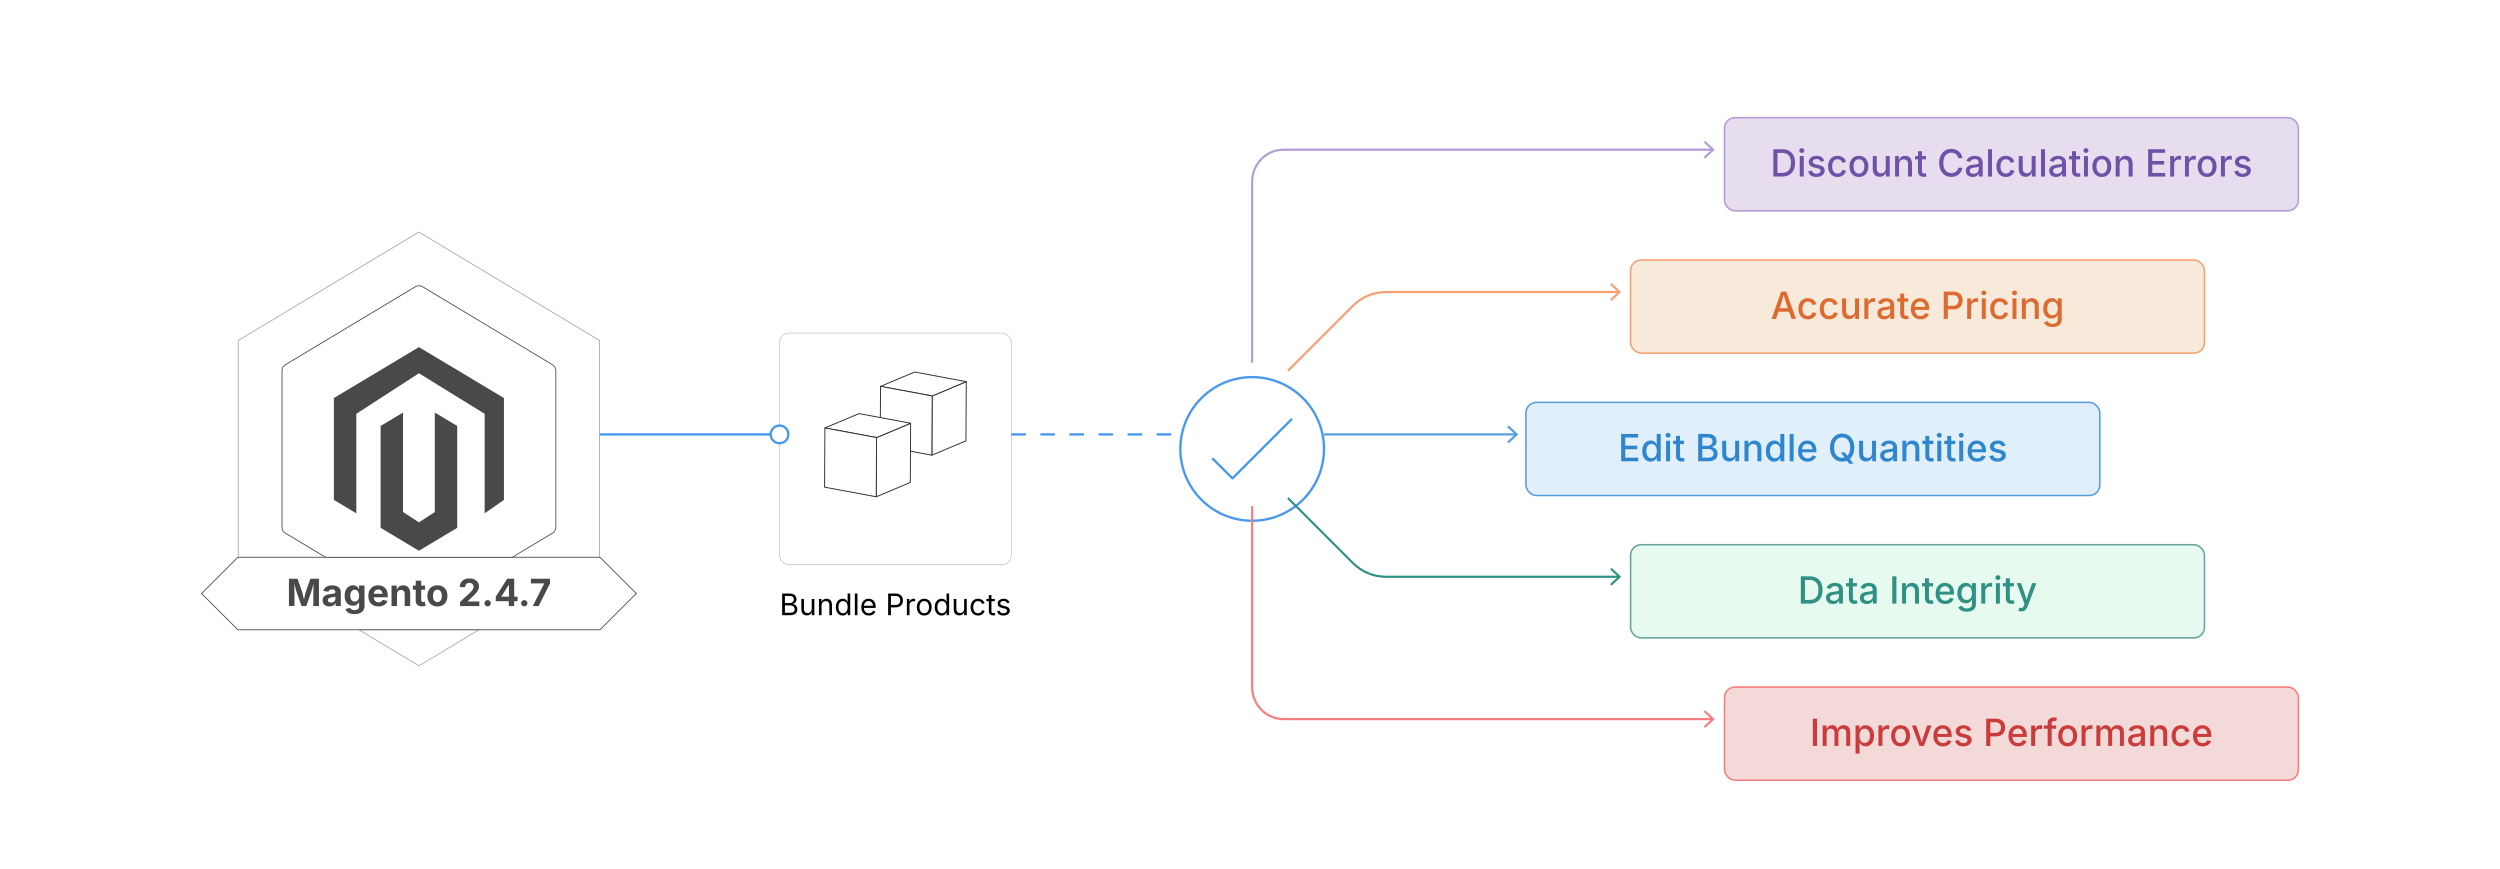 <?xml version="1.0" encoding="UTF-8"?><svg id="_04-Bundle-Products" xmlns="http://www.w3.org/2000/svg" xmlns:xlink="http://www.w3.org/1999/xlink" viewBox="0 0 860 298.867"><defs><filter id="drop-shadow-1" filterUnits="userSpaceOnUse"><feOffset dx="0" dy="5"/><feGaussianBlur result="blur" stdDeviation="4"/><feFlood flood-color="#333" flood-opacity=".09"/><feComposite in2="blur" operator="in"/><feComposite in="SourceGraphic"/></filter><filter id="drop-shadow-2" filterUnits="userSpaceOnUse"><feOffset dx="0" dy="5"/><feGaussianBlur result="blur-2" stdDeviation="4"/><feFlood flood-color="#333" flood-opacity=".09"/><feComposite in2="blur-2" operator="in"/><feComposite in="SourceGraphic"/></filter><filter id="drop-shadow-3" filterUnits="userSpaceOnUse"><feOffset dx="0" dy="5"/><feGaussianBlur result="blur-3" stdDeviation="4"/><feFlood flood-color="#333" flood-opacity=".09"/><feComposite in2="blur-3" operator="in"/><feComposite in="SourceGraphic"/></filter><filter id="drop-shadow-4" filterUnits="userSpaceOnUse"><feOffset dx="0" dy="5"/><feGaussianBlur result="blur-4" stdDeviation="4"/><feFlood flood-color="#333" flood-opacity=".09"/><feComposite in2="blur-4" operator="in"/><feComposite in="SourceGraphic"/></filter><filter id="drop-shadow-5" filterUnits="userSpaceOnUse"><feOffset dx="0" dy="5"/><feGaussianBlur result="blur-5" stdDeviation="4"/><feFlood flood-color="#333" flood-opacity=".09"/><feComposite in2="blur-5" operator="in"/><feComposite in="SourceGraphic"/></filter><filter id="drop-shadow-6" filterUnits="userSpaceOnUse"><feOffset dx="0" dy="5"/><feGaussianBlur result="blur-6" stdDeviation="4"/><feFlood flood-color="#333" flood-opacity=".09"/><feComposite in2="blur-6" operator="in"/><feComposite in="SourceGraphic"/></filter><filter id="drop-shadow-7" filterUnits="userSpaceOnUse"><feOffset dx="0" dy="5"/><feGaussianBlur result="blur-7" stdDeviation="4"/><feFlood flood-color="#333" flood-opacity=".09"/><feComposite in2="blur-7" operator="in"/><feComposite in="SourceGraphic"/></filter><filter id="drop-shadow-8" filterUnits="userSpaceOnUse"><feOffset dx="0" dy="5"/><feGaussianBlur result="blur-8" stdDeviation="4"/><feFlood flood-color="#333" flood-opacity=".09"/><feComposite in2="blur-8" operator="in"/><feComposite in="SourceGraphic"/></filter></defs><g filter="url(#drop-shadow-1)"><polygon points="123.435 211.633 164.781 211.633 144.108 224.042 123.435 211.633" fill="#fff" stroke="#a8a8a8" stroke-miterlimit="10" stroke-width=".291"/><polygon points="206.256 112.128 206.256 186.701 81.96 186.701 81.96 112.128 144.108 74.826 206.256 112.128" fill="#fff" stroke="#a8a8a8" stroke-miterlimit="10" stroke-width=".291"/><path d="M218.864,199.17c-2.434,2.434-4.334,4.334-6.234,6.229-1.9,1.9-3.8,3.8-6.234,6.234h-124.576c-4.869-4.869-7.6-7.594-12.468-12.463,2.434-2.434,4.334-4.334,6.234-6.234,1.9-1.9,3.8-3.8,6.234-6.234h124.576c4.869,4.869,7.6,7.6,12.468,12.468Z" fill="#fff" stroke="#494949" stroke-miterlimit="10" stroke-width=".291"/><path d="M191.207,122.475v53.916c0,.815-.426,1.571-1.128,1.992l-13.861,8.318h-64.22l-13.861-8.318c-.702-.421-1.128-1.177-1.128-1.992v-53.916c0-.815.426-1.571,1.128-1.992l44.778-26.875c.734-.443,1.652-.443,2.386,0l44.778,26.875c.702.421,1.128,1.177,1.128,1.992Z" fill="#fff" stroke="#494949" stroke-miterlimit="10" stroke-width=".291"/><g id="LOGO"><polygon points="173.357 131.926 173.357 166.96 166.723 171.583 166.723 137.351 144.108 123.408 122.573 137.351 122.573 171.583 114.859 166.961 114.859 131.926 144.108 114.408 173.357 131.926" fill="#494949" stroke-width="0"/><polygon points="157.286 141.53 157.286 176.565 151.95 179.759 144.108 184.459 136.259 179.759 130.93 176.565 130.93 141.53 138.644 136.908 138.644 171.139 144.108 174.675 149.572 171.139 149.572 136.908 157.286 141.53" fill="#494949" stroke-width="0"/></g><path d="M99.395,203.477v-9.384h2.947l1.523,4.308c.063.202.136.462.218.781.082.319.165.663.249,1.033s.162.729.235,1.077c.074.349.134.651.18.907h-.371c.046-.252.105-.551.18-.897.073-.347.151-.705.235-1.074.084-.37.167-.716.249-1.04.082-.323.154-.585.218-.787l1.499-4.308h2.96v9.384h-1.934v-4.421c0-.206.003-.462.009-.769.007-.307.015-.637.025-.992.011-.355.021-.712.028-1.071.009-.359.015-.698.02-1.017h.119c-.08.349-.168.708-.265,1.08s-.194.731-.293,1.08-.191.668-.28.96c-.088.292-.163.534-.227.728l-1.556,4.421h-1.618l-1.581-4.421c-.062-.193-.139-.434-.227-.721s-.182-.605-.28-.954-.198-.708-.299-1.08-.195-.736-.283-1.093h.145c.004.302.011.632.019.989.009.357.018.715.028,1.074s.02.693.025,1.001.01.57.01.784v4.421h-1.908Z" fill="#494949" stroke-width="0"/><path d="M113.332,203.616c-.445,0-.846-.079-1.2-.236-.354-.157-.634-.393-.838-.706-.203-.312-.305-.702-.305-1.168,0-.391.072-.718.217-.982s.342-.477.592-.636.533-.281.851-.365c.316-.084.649-.143.998-.176.407-.042.735-.081.985-.117s.433-.092.548-.17c.116-.078.174-.192.174-.343v-.031c0-.202-.042-.372-.126-.51s-.209-.245-.375-.318c-.166-.073-.366-.11-.602-.11-.243,0-.455.037-.636.11-.181.074-.328.171-.441.293-.113.122-.197.258-.252.41l-1.731-.284c.122-.411.323-.76.604-1.045s.631-.504,1.049-.655c.418-.151.889-.227,1.414-.227.378,0,.745.045,1.102.136.357.09.677.229.961.418.283.189.508.436.674.74.165.304.248.668.248,1.093v4.742h-1.788v-.976h-.063c-.113.218-.264.41-.453.576-.188.166-.417.297-.684.394s-.574.145-.922.145ZM113.868,202.287c.298,0,.56-.059.784-.176s.399-.277.525-.479.189-.426.189-.674v-.762c-.055.042-.139.08-.252.113-.113.034-.239.063-.378.088-.139.025-.275.048-.409.069-.135.021-.255.038-.359.05-.231.034-.435.088-.611.164-.176.076-.312.175-.409.299s-.145.282-.145.476c0,.181.046.333.139.457.092.124.218.217.378.28.159.063.342.094.548.094Z" fill="#494949" stroke-width="0"/><path d="M121.986,206.261c-.588,0-1.101-.075-1.537-.224s-.791-.354-1.064-.614c-.272-.261-.462-.557-.566-.888l1.625-.454c.059.13.149.257.273.381.124.124.289.226.494.305.206.08.46.12.763.12.482,0,.861-.11,1.137-.331.274-.22.412-.563.412-1.03v-1.297h-.145c-.084.189-.206.372-.365.548-.16.176-.368.32-.627.432-.258.111-.578.167-.96.167-.529,0-1.01-.124-1.442-.372-.433-.248-.778-.625-1.036-1.134-.258-.508-.388-1.15-.388-1.927,0-.793.132-1.457.394-1.99.263-.533.611-.934,1.046-1.203s.912-.403,1.433-.403c.395,0,.727.066.995.199s.486.298.652.498c.165.199.29.392.374.576h.082v-1.184h1.858v6.984c0,.634-.146,1.161-.438,1.581s-.693.735-1.206.945c-.512.21-1.1.315-1.763.315ZM122.017,201.94c.323,0,.597-.08.821-.239s.396-.39.514-.69c.117-.3.177-.66.177-1.08,0-.416-.06-.779-.177-1.089s-.289-.552-.514-.724c-.225-.172-.498-.258-.821-.258-.332,0-.61.089-.835.268-.225.179-.395.423-.51.734-.115.311-.173.667-.173,1.07,0,.412.058.768.173,1.068.115.3.286.532.514.696.227.164.504.246.831.246Z" fill="#494949" stroke-width="0"/><path d="M130.185,203.616c-.718,0-1.337-.147-1.857-.441s-.921-.712-1.2-1.253-.419-1.184-.419-1.927c0-.726.139-1.362.416-1.908.277-.545.67-.972,1.178-1.278s1.104-.46,1.789-.46c.461,0,.892.074,1.291.221.398.147.749.368,1.052.665.302.296.538.667.708,1.111.17.445.255.97.255,1.575v.529h-5.913v-1.184h4.987l-.882.315c0-.365-.056-.683-.167-.954-.11-.271-.276-.48-.497-.63-.221-.149-.492-.224-.815-.224-.328,0-.605.076-.835.227-.229.151-.401.355-.52.614-.117.258-.176.553-.176.885v.838c0,.407.068.75.204,1.026.137.277.328.485.573.624.246.139.532.208.859.208.223,0,.425-.032.605-.095.18-.063.334-.156.463-.28.128-.124.226-.276.292-.457l1.714.321c-.113.386-.312.726-.593,1.017-.281.292-.633.518-1.055.677-.422.159-.908.239-1.458.239Z" fill="#494949" stroke-width="0"/><path d="M136.577,199.402v4.075h-1.89v-7.041h1.783l.031,1.757h-.113c.185-.588.465-1.042.841-1.364.375-.321.861-.482,1.458-.482.486,0,.912.106,1.275.318.362.212.644.516.844.913.199.397.299.87.299,1.42v4.478h-1.89v-4.15c0-.437-.112-.779-.337-1.026s-.536-.372-.935-.372c-.265,0-.501.058-.709.173-.208.115-.369.282-.484.5-.116.218-.174.485-.174.8Z" fill="#494949" stroke-width="0"/><path d="M146.213,196.436v1.442h-4.176v-1.442h4.176ZM143.007,194.761h1.89v6.657c0,.223.049.388.147.495s.264.161.495.161c.071,0,.172-.01.302-.028.13-.019.229-.037.296-.054l.271,1.417c-.21.063-.419.107-.627.132s-.406.038-.596.038c-.705,0-1.244-.172-1.618-.516s-.561-.838-.561-1.48v-6.821Z" fill="#494949" stroke-width="0"/><path d="M150.464,203.616c-.705,0-1.316-.152-1.833-.457-.516-.305-.914-.729-1.193-1.272-.279-.543-.419-1.176-.419-1.899,0-.73.14-1.367.419-1.911s.678-.968,1.193-1.272c.517-.305,1.128-.457,1.833-.457.71,0,1.321.152,1.836.457.514.304.911.728,1.19,1.272s.419,1.181.419,1.911c0,.723-.14,1.355-.419,1.899-.279.544-.677.968-1.19,1.272-.515.304-1.126.457-1.836.457ZM150.464,202.129c.336,0,.617-.093.844-.28s.396-.443.511-.769c.113-.325.17-.691.17-1.099,0-.416-.057-.785-.17-1.108-.114-.324-.284-.578-.511-.762s-.508-.277-.844-.277-.616.093-.841.277-.394.438-.507.762c-.113.323-.17.692-.17,1.108,0,.407.057.773.17,1.099.113.326.282.582.507.769s.505.28.841.28Z" fill="#494949" stroke-width="0"/><path d="M158.254,203.477v-1.386l3.325-3.117c.285-.277.525-.528.721-.752s.345-.445.447-.662c.103-.216.154-.45.154-.702,0-.281-.062-.522-.188-.724s-.299-.357-.517-.466c-.219-.109-.469-.164-.75-.164-.289,0-.543.059-.762.176-.219.118-.387.286-.504.504s-.176.481-.176.787h-1.84c0-.608.14-1.139.419-1.59.279-.452.667-.8,1.162-1.046s1.066-.368,1.713-.368c.664,0,1.243.119,1.738.356s.881.563,1.156.979c.274.416.412.895.412,1.436,0,.349-.068.693-.205,1.033-.136.34-.38.721-.73,1.143-.351.422-.847.927-1.489,1.515l-1.417,1.398v.069h3.968v1.581h-6.638Z" fill="#494949" stroke-width="0"/><path d="M167.752,203.597c-.307,0-.565-.104-.775-.312-.21-.208-.314-.465-.314-.771,0-.307.104-.564.314-.771.21-.208.469-.312.775-.312.306,0,.564.104.774.312.21.208.314.465.314.771,0,.306-.104.563-.314.771-.21.208-.469.312-.774.312Z" fill="#494949" stroke-width="0"/><path d="M170.541,201.808v-1.518l3.924-6.197h1.304v2.116h-.774l-2.513,3.974v.076h5.567v1.549h-7.508ZM175.033,203.477v-2.129l.037-.68v-6.575h1.808v9.384h-1.845Z" fill="#494949" stroke-width="0"/><path d="M180.348,203.597c-.307,0-.565-.104-.775-.312-.21-.208-.314-.465-.314-.771,0-.307.104-.564.314-.771.21-.208.469-.312.775-.312.306,0,.564.104.774.312.21.208.314.465.314.771,0,.306-.104.563-.314.771-.21.208-.469.312-.774.312Z" fill="#494949" stroke-width="0"/><path d="M183.289,203.477l3.905-7.734v-.063h-4.547v-1.587h6.556v1.612l-3.917,7.771h-1.997Z" fill="#494949" stroke-width="0"/></g><rect x="268.158" y="109.568" width="79.731" height="79.731" rx="3.281" ry="3.281" fill="#fff" filter="url(#drop-shadow-2)" stroke="#a8a8a8" stroke-miterlimit="10" stroke-width=".177"/><polygon points="320.669 136.217 332.396 131.283 332.281 151.653 320.554 156.587 320.669 136.217" fill="#fff" stroke="#2f2f2f" stroke-linecap="round" stroke-linejoin="round" stroke-width=".328"/><polygon points="302.902 132.907 314.629 127.973 332.396 131.283 320.669 136.217 302.902 132.907" fill="#fff" stroke="#2f2f2f" stroke-linecap="round" stroke-linejoin="round" stroke-width=".328"/><polygon points="320.669 136.217 320.554 156.587 302.787 153.277 302.902 132.907 320.669 136.217" fill="#fff" stroke="#2f2f2f" stroke-linecap="round" stroke-linejoin="round" stroke-width=".328"/><polygon points="301.535 150.525 313.261 145.591 313.146 165.96 301.419 170.894 301.535 150.525" fill="#fff" stroke="#2f2f2f" stroke-linecap="round" stroke-linejoin="round" stroke-width=".328"/><polygon points="283.767 147.214 295.494 142.28 313.261 145.591 301.535 150.525 283.767 147.214" fill="#fff" stroke="#2f2f2f" stroke-linecap="round" stroke-linejoin="round" stroke-width=".328"/><polygon points="301.535 150.525 301.419 170.894 283.652 167.584 283.767 147.214 301.535 150.525" fill="#fff" stroke="#2f2f2f" stroke-linecap="round" stroke-linejoin="round" stroke-width=".328"/><path d="M269.058,211.633v-7.462h2.645c.521,0,.95.089,1.29.268.339.179.591.417.756.716s.248.63.248.994c0,.32-.057.585-.171.793-.113.209-.263.375-.448.499-.185.124-.386.215-.604.275v.07c.234.013.467.093.699.24.231.147.426.355.581.626s.232.601.232.992c0,.374-.086.711-.258,1.012-.172.3-.441.539-.809.714s-.845.263-1.433.263h-2.729ZM270.01,207.446h1.643c.267,0,.509-.053.726-.158.218-.105.39-.253.517-.446.126-.192.189-.417.189-.673,0-.324-.112-.598-.338-.821s-.58-.336-1.064-.336h-1.672v2.434ZM270.01,210.792h1.752c.581,0,.995-.112,1.24-.335s.368-.498.368-.822c0-.25-.063-.48-.19-.691s-.307-.379-.538-.506c-.232-.127-.509-.19-.829-.19h-1.803v2.544Z" fill="#000" stroke-width="0"/><path d="M277.557,211.703c-.377,0-.709-.078-.994-.233s-.508-.39-.666-.704c-.159-.314-.238-.707-.238-1.177v-3.556h.901v3.48c0,.431.114.768.341,1.012.228.244.536.366.927.366.267,0,.507-.059.719-.175s.38-.288.503-.513c.124-.226.186-.497.186-.814v-3.355h.906v5.599h-.871v-1.357h.12c-.174.524-.42.894-.738,1.107-.319.214-.684.321-1.095.321Z" fill="#000" stroke-width="0"/><path d="M282.625,208.277v3.355h-.901v-5.599h.867l.005,1.357h-.126c.171-.517.414-.885.729-1.102.315-.217.685-.326,1.109-.326.377,0,.707.078.991.233s.505.389.664.701c.158.312.237.706.237,1.18v3.556h-.901v-3.481c0-.431-.112-.768-.338-1.011-.226-.244-.533-.366-.924-.366-.268,0-.508.058-.722.175-.214.117-.382.287-.506.511-.123.224-.186.496-.186.816Z" fill="#000" stroke-width="0"/><path d="M289.882,211.753c-.464,0-.875-.119-1.231-.355-.357-.237-.637-.573-.837-1.007s-.301-.948-.301-1.542c0-.591.102-1.103.304-1.535.201-.432.481-.765.839-.999.356-.233.768-.351,1.231-.351.364,0,.653.06.866.18.214.121.379.256.494.408.115.152.202.278.263.378h.07v-2.76h.901v7.462h-.872v-.866h-.1c-.061.104-.149.232-.268.388-.119.155-.286.294-.501.416-.216.122-.502.183-.859.183ZM290.018,210.947c.34,0,.627-.089.861-.268.233-.179.41-.426.53-.744s.181-.683.181-1.097-.06-.775-.178-1.084c-.119-.309-.295-.55-.528-.724-.234-.174-.522-.26-.866-.26-.354,0-.649.092-.885.275s-.411.432-.528.744c-.116.312-.175.662-.175,1.049,0,.391.06.745.178,1.064s.296.573.533.761c.237.189.529.283.877.283Z" fill="#000" stroke-width="0"/><path d="M294.965,204.17v7.462h-.901v-7.462h.901Z" fill="#000" stroke-width="0"/><path d="M298.903,211.753c-.541,0-1.008-.12-1.4-.36-.393-.241-.694-.576-.906-1.007s-.318-.933-.318-1.507.104-1.08.311-1.518.5-.78.879-1.027.822-.371,1.33-.371c.297,0,.59.049.879.148.289.098.551.257.786.476s.424.507.563.864c.141.357.211.795.211,1.312v.375h-4.348v-.761h3.861l-.421.28c0-.367-.058-.693-.173-.979s-.286-.509-.513-.671c-.228-.162-.51-.243-.847-.243s-.626.083-.866.248c-.24.165-.424.38-.551.646s-.19.55-.19.854v.506c0,.414.071.766.215,1.054s.345.507.604.656c.259.148.559.223.899.223.22,0,.421-.032.601-.095.181-.063.336-.159.466-.288.131-.128.23-.288.301-.478l.871.24c-.087.281-.233.528-.44.741-.207.214-.463.381-.769.501s-.65.18-1.034.18Z" fill="#000" stroke-width="0"/><path d="M305.523,211.633v-7.462h2.555c.581,0,1.059.106,1.435.318.376.212.654.497.836.854.183.357.273.758.273,1.202s-.091.846-.273,1.207c-.182.36-.46.648-.833.861-.374.214-.852.321-1.433.321h-1.809v-.836h1.764c.394,0,.711-.068.951-.203s.415-.32.523-.556.163-.5.163-.794-.055-.557-.163-.789c-.108-.232-.284-.415-.526-.548-.241-.133-.562-.2-.959-.2h-1.552v6.626h-.952Z" fill="#000" stroke-width="0"/><path d="M311.963,211.633v-5.599h.872v.861h.06c.104-.284.288-.512.554-.684s.565-.258.898-.258c.067,0,.146.001.238.005s.164.007.218.01v.907c-.026-.007-.094-.017-.2-.03-.106-.013-.221-.02-.341-.02-.267,0-.507.056-.719.168s-.378.266-.498.461-.181.42-.181.673v3.506h-.901Z" fill="#000" stroke-width="0"/><path d="M317.934,211.753c-.508,0-.953-.12-1.335-.36-.383-.241-.681-.578-.894-1.012-.214-.434-.321-.938-.321-1.513,0-.584.107-1.094.321-1.53.213-.436.511-.774.894-1.014.382-.241.827-.361,1.335-.361.511,0,.958.12,1.342.361.384.24.683.578.896,1.014.214.436.32.946.32,1.53,0,.574-.106,1.079-.32,1.513s-.513.771-.896,1.012c-.384.24-.831.36-1.342.36ZM317.934,210.947c.377,0,.688-.097.932-.291.243-.194.424-.448.541-.764.116-.315.175-.657.175-1.024,0-.371-.059-.715-.175-1.034-.117-.319-.298-.576-.541-.771-.244-.195-.555-.293-.932-.293-.374,0-.682.098-.922.293s-.419.451-.536.769c-.116.317-.175.663-.175,1.037,0,.367.059.709.175,1.024.117.315.296.57.536.764s.548.291.922.291Z" fill="#000" stroke-width="0"/><path d="M323.904,211.753c-.464,0-.875-.119-1.231-.355-.357-.237-.637-.573-.837-1.007s-.301-.948-.301-1.542c0-.591.102-1.103.304-1.535.201-.432.481-.765.839-.999.356-.233.768-.351,1.231-.351.364,0,.653.06.866.18.214.121.379.256.494.408.115.152.202.278.263.378h.07v-2.76h.901v7.462h-.872v-.866h-.1c-.061.104-.149.232-.268.388-.119.155-.286.294-.501.416-.216.122-.502.183-.859.183ZM324.039,210.947c.34,0,.627-.089.861-.268.233-.179.41-.426.53-.744s.181-.683.181-1.097-.06-.775-.178-1.084c-.119-.309-.295-.55-.528-.724-.234-.174-.522-.26-.866-.26-.354,0-.649.092-.885.275s-.411.432-.528.744c-.116.312-.175.662-.175,1.049,0,.391.06.745.178,1.064s.296.573.533.761c.237.189.529.283.877.283Z" fill="#000" stroke-width="0"/><path d="M329.984,211.703c-.377,0-.709-.078-.994-.233s-.508-.39-.666-.704c-.159-.314-.238-.707-.238-1.177v-3.556h.901v3.48c0,.431.114.768.341,1.012.228.244.536.366.927.366.267,0,.507-.059.719-.175s.38-.288.503-.513c.124-.226.186-.497.186-.814v-3.355h.906v5.599h-.871v-1.357h.12c-.174.524-.42.894-.738,1.107-.319.214-.684.321-1.095.321Z" fill="#000" stroke-width="0"/><path d="M336.429,211.753c-.508,0-.953-.12-1.335-.36-.383-.241-.681-.578-.894-1.012-.214-.434-.321-.938-.321-1.513,0-.584.107-1.094.321-1.53.213-.436.511-.774.894-1.014.382-.241.827-.361,1.335-.361.271,0,.525.035.766.105.241.07.46.171.659.303.198.132.369.294.513.486s.254.41.331.654l-.866.245c-.04-.144-.103-.275-.186-.396-.084-.12-.185-.225-.303-.313-.119-.088-.255-.157-.408-.206-.154-.048-.322-.072-.506-.072-.374,0-.682.098-.922.293s-.419.451-.536.769c-.116.317-.175.663-.175,1.037,0,.367.059.709.175,1.024.117.315.296.57.536.764s.548.291.922.291c.187,0,.358-.025.516-.075s.296-.121.418-.213.225-.201.309-.328c.083-.127.145-.265.185-.416l.861.245c-.073.25-.183.474-.327.669-.146.195-.318.362-.519.5-.2.139-.423.244-.666.316-.244.072-.503.107-.776.107Z" fill="#000" stroke-width="0"/><path d="M342.214,206.034v.771h-2.895v-.771h2.895ZM340.161,204.701h.901v5.479c0,.25.051.434.153.549.102.115.271.172.508.172.057,0,.13-.006.218-.02.089-.013.17-.026.243-.04l.186.761c-.094.034-.2.059-.318.075s-.236.025-.353.025c-.484,0-.862-.128-1.132-.383-.271-.255-.406-.612-.406-1.069v-5.549Z" fill="#000" stroke-width="0"/><path d="M345.168,211.753c-.384,0-.726-.056-1.024-.167s-.545-.278-.738-.499-.324-.491-.391-.812l.856-.205c.08.307.231.533.453.676s.5.215.834.215c.391,0,.702-.083.934-.25.232-.167.349-.366.349-.596,0-.193-.067-.354-.203-.483-.135-.128-.342-.224-.618-.288l-.932-.221c-.508-.12-.885-.306-1.132-.558-.247-.252-.371-.575-.371-.969,0-.321.091-.604.271-.849.181-.245.427-.437.739-.576.312-.139.667-.208,1.063-.208.385,0,.711.058.979.173s.487.274.656.476c.168.202.295.435.378.699l-.816.21c-.077-.2-.204-.382-.383-.546s-.448-.246-.809-.246c-.334,0-.612.077-.834.23-.223.154-.333.348-.333.581,0,.207.075.373.225.499.15.125.39.226.717.303l.846.2c.508.121.884.307,1.127.559.244.252.366.57.366.954,0,.327-.093.619-.278.874s-.444.457-.776.604-.717.22-1.154.22Z" fill="#000" stroke-width="0"/><g filter="url(#drop-shadow-3)"><rect x="593.229" y="35.474" width="197.42" height="32.046" rx="3.636" ry="3.636" fill="#e6ddee" stroke="#b29bd6" stroke-miterlimit="10" stroke-width=".537"/><path d="M611.447,46.34v9.396h-1.419v-9.396h1.419ZM613.039,55.735h-2.289v-1.261h2.215c.701,0,1.283-.132,1.748-.397.465-.265.812-.655,1.045-1.17s.349-1.143.349-1.882c0-.736-.115-1.358-.345-1.867-.23-.508-.573-.895-1.027-1.16-.454-.265-1.019-.397-1.695-.397h-2.339v-1.261h2.433c.912,0,1.694.187,2.346.561.65.374,1.15.911,1.499,1.611.349.7.522,1.538.522,2.513,0,.979-.175,1.82-.525,2.522s-.858,1.242-1.524,1.621-1.469.567-2.411.567Z" fill="#6f51a8" stroke-width="0"/><path d="M619.808,47.607c-.236,0-.438-.081-.606-.243-.168-.162-.252-.354-.252-.577,0-.231.084-.427.252-.586.168-.16.37-.24.606-.24s.439.08.609.24c.17.16.255.355.255.586,0,.227-.085.42-.255.58s-.373.239-.609.239ZM619.118,55.735v-7.05h1.368v7.05h-1.368Z" fill="#6f51a8" stroke-width="0"/><path d="M624.822,55.88c-.502,0-.948-.074-1.34-.221-.393-.147-.714-.365-.965-.653-.251-.288-.418-.64-.501-1.056l1.288-.271c.096.366.273.637.535.813.261.176.593.265.995.265.439,0,.79-.093,1.052-.28.261-.187.392-.411.392-.672,0-.227-.08-.414-.239-.561-.16-.147-.405-.256-.737-.328l-1.17-.271c-.646-.147-1.128-.382-1.443-.706-.314-.324-.473-.738-.473-1.243,0-.42.116-.788.349-1.104.232-.315.55-.56.952-.734.401-.174.866-.262,1.394-.262.501,0,.931.074,1.287.221.357.147.646.353.868.618.222.265.381.572.476.92l-1.226.271c-.087-.248-.238-.465-.454-.652s-.528-.281-.939-.281c-.377,0-.692.086-.945.259s-.38.391-.38.656c0,.235.084.425.252.57s.443.262.825.35l1.119.252c.643.147,1.12.378,1.431.693.312.315.467.719.467,1.211,0,.429-.121.808-.363,1.138-.243.33-.579.588-1.008.775-.43.187-.929.281-1.497.281Z" fill="#6f51a8" stroke-width="0"/><path d="M632.113,55.88c-.655,0-1.226-.151-1.711-.454s-.862-.727-1.132-1.273c-.27-.547-.404-1.182-.404-1.905,0-.731.135-1.371.404-1.92s.646-.974,1.132-1.277,1.056-.454,1.711-.454c.36,0,.699.047,1.014.142.315.094.601.231.855.41.256.179.471.397.647.656.176.259.308.55.395.874l-1.3.315c-.046-.181-.116-.346-.212-.495-.095-.149-.21-.279-.345-.388-.135-.109-.291-.193-.467-.252-.177-.059-.37-.088-.582-.088-.419,0-.766.113-1.042.337-.275.225-.48.524-.615.898-.135.375-.202.789-.202,1.242,0,.45.067.861.202,1.233s.34.669.615.893c.276.223.623.334,1.042.334.216,0,.413-.03.592-.091.178-.061.338-.147.479-.259s.259-.246.354-.403.164-.331.205-.521l1.294.315c-.083.332-.213.629-.392.892-.179.263-.395.487-.65.672-.255.185-.542.326-.861.422s-.661.145-1.026.145Z" fill="#6f51a8" stroke-width="0"/><path d="M639.466,55.88c-.651,0-1.221-.151-1.708-.454s-.865-.727-1.135-1.273c-.27-.547-.404-1.182-.404-1.905,0-.731.135-1.371.404-1.92s.647-.974,1.135-1.277,1.057-.454,1.708-.454c.655,0,1.227.151,1.714.454s.866.728,1.136,1.277.404,1.188.404,1.92c0,.723-.135,1.358-.404,1.905-.27.546-.648.971-1.136,1.273s-1.059.454-1.714.454ZM639.466,54.708c.423,0,.772-.112,1.048-.337.276-.225.481-.523.616-.896s.202-.781.202-1.227c0-.45-.067-.863-.202-1.239-.135-.376-.34-.677-.616-.902-.275-.225-.625-.337-1.048-.337-.419,0-.766.113-1.039.337-.273.225-.478.524-.612.898-.135.375-.202.789-.202,1.242,0,.446.067.854.202,1.227s.339.671.612.896c.273.225.62.337,1.039.337Z" fill="#6f51a8" stroke-width="0"/><path d="M646.609,55.824c-.473,0-.888-.101-1.244-.303s-.634-.5-.831-.896c-.196-.395-.295-.883-.295-1.463v-4.477h1.368v4.307c0,.509.132.906.396,1.192.264.286.621.429,1.073.429.311,0,.588-.068.83-.205.243-.137.435-.336.576-.599.141-.263.211-.579.211-.949v-4.174h1.369v7.05h-1.307l-.007-1.728h.131c-.203.639-.5,1.102-.89,1.388-.39.286-.85.429-1.381.429Z" fill="#6f51a8" stroke-width="0"/><path d="M653.271,51.561v4.174h-1.368v-7.05h1.307l.012,1.728h-.143c.203-.63.498-1.091.883-1.381.386-.29.853-.435,1.4-.435.473,0,.886.101,1.238.303s.628.499.827.892.299.882.299,1.466v4.477h-1.369v-4.307c0-.509-.131-.906-.392-1.192-.262-.286-.62-.429-1.076-.429-.308,0-.583.068-.828.205-.244.137-.438.335-.578.596s-.212.578-.212.952Z" fill="#6f51a8" stroke-width="0"/><path d="M662.541,48.686v1.128h-3.771v-1.128h3.771ZM659.786,47.008h1.368v6.823c0,.282.06.489.178.621s.312.199.582.199c.07,0,.163-.008.279-.025.116-.017.216-.034.299-.05l.242,1.11c-.145.05-.301.087-.466.11-.166.023-.33.035-.492.035-.63,0-1.119-.165-1.468-.495s-.522-.793-.522-1.391v-6.936Z" fill="#6f51a8" stroke-width="0"/><path d="M671.256,55.861c-.8,0-1.516-.192-2.146-.577-.631-.385-1.126-.938-1.487-1.659-.36-.721-.541-1.582-.541-2.582,0-1.005.181-1.868.541-2.589.361-.721.856-1.274,1.487-1.661.63-.387,1.346-.581,2.146-.581.49,0,.949.072,1.379.214.429.143.812.351,1.15.625s.618.605.84.996c.222.391.372.835.451,1.331h-1.425c-.058-.298-.161-.562-.308-.791-.147-.229-.327-.424-.538-.583-.212-.16-.448-.279-.709-.359-.262-.08-.538-.12-.828-.12-.53,0-1.007.135-1.428.407-.421.271-.752.668-.992,1.191s-.36,1.164-.36,1.92c0,.756.122,1.396.366,1.92.245.523.577.918.996,1.186s.892.4,1.418.4c.29,0,.565-.041.824-.123.26-.082.496-.202.71-.359.213-.158.394-.352.541-.583.146-.231.25-.494.308-.789h1.431c-.07.462-.213.886-.429,1.271-.216.384-.491.72-.827,1.005-.337.286-.721.506-1.154.659s-.905.23-1.416.23Z" fill="#6f51a8" stroke-width="0"/><path d="M678.592,55.893c-.439,0-.838-.083-1.194-.249-.357-.166-.639-.409-.847-.729-.207-.319-.311-.71-.311-1.173,0-.399.075-.727.227-.984.151-.256.356-.46.616-.611.259-.151.548-.265.864-.341.317-.076.641-.132.968-.17.411-.051.744-.092,1.002-.123.257-.032.446-.084.569-.158.122-.074.184-.192.184-.356v-.038c0-.265-.05-.488-.149-.668s-.248-.32-.445-.419c-.197-.099-.442-.148-.737-.148-.303,0-.562.047-.78.142-.218.095-.395.216-.529.363s-.235.3-.302.46l-1.287-.341c.157-.42.383-.759.678-1.015.294-.256.633-.443,1.014-.561.382-.118.776-.177,1.183-.177.282,0,.58.034.896.101.315.067.612.189.89.366.278.176.504.424.679.744.174.319.261.735.261,1.249v4.679h-1.325v-.965h-.068c-.091.181-.226.357-.404.53s-.403.314-.675.426-.597.167-.974.167ZM678.897,54.777c.373,0,.692-.074.958-.221s.469-.343.609-.586c.142-.244.212-.502.212-.775v-.902c-.05.05-.145.096-.283.135-.139.04-.298.076-.476.107-.179.032-.351.058-.517.079-.166.021-.303.038-.41.051-.258.034-.493.09-.707.17-.213.08-.383.194-.51.341s-.189.343-.189.586c0,.223.057.41.171.561s.269.265.464.341c.194.076.421.113.678.113Z" fill="#6f51a8" stroke-width="0"/><path d="M685.248,46.34v9.396h-1.368v-9.396h1.368Z" fill="#6f51a8" stroke-width="0"/><path d="M690.014,55.88c-.655,0-1.226-.151-1.711-.454s-.862-.727-1.132-1.273c-.27-.547-.404-1.182-.404-1.905,0-.731.135-1.371.404-1.92s.646-.974,1.132-1.277,1.056-.454,1.711-.454c.36,0,.699.047,1.014.142.315.094.601.231.855.41.256.179.471.397.647.656.176.259.308.55.395.874l-1.3.315c-.046-.181-.116-.346-.212-.495-.095-.149-.21-.279-.345-.388-.135-.109-.291-.193-.467-.252-.177-.059-.37-.088-.582-.088-.419,0-.766.113-1.042.337-.275.225-.48.524-.615.898-.135.375-.202.789-.202,1.242,0,.45.067.861.202,1.233s.34.669.615.893c.276.223.623.334,1.042.334.216,0,.413-.03.592-.091.178-.061.338-.147.479-.259s.259-.246.354-.403.164-.331.205-.521l1.294.315c-.083.332-.213.629-.392.892-.179.263-.395.487-.65.672-.255.185-.542.326-.861.422s-.661.145-1.026.145Z" fill="#6f51a8" stroke-width="0"/><path d="M696.814,55.824c-.473,0-.888-.101-1.244-.303s-.634-.5-.831-.896c-.196-.395-.295-.883-.295-1.463v-4.477h1.368v4.307c0,.509.132.906.396,1.192.264.286.621.429,1.073.429.311,0,.588-.068.83-.205.243-.137.435-.336.576-.599.141-.263.211-.579.211-.949v-4.174h1.369v7.05h-1.307l-.007-1.728h.131c-.203.639-.5,1.102-.89,1.388-.39.286-.85.429-1.381.429Z" fill="#6f51a8" stroke-width="0"/><path d="M703.476,46.34v9.396h-1.368v-9.396h1.368Z" fill="#6f51a8" stroke-width="0"/><path d="M707.265,55.893c-.439,0-.838-.083-1.194-.249-.357-.166-.639-.409-.847-.729-.207-.319-.311-.71-.311-1.173,0-.399.075-.727.227-.984.151-.256.356-.46.616-.611.259-.151.548-.265.864-.341.317-.076.641-.132.968-.17.411-.051.744-.092,1.002-.123.257-.032.446-.084.569-.158.122-.074.184-.192.184-.356v-.038c0-.265-.05-.488-.149-.668s-.248-.32-.445-.419c-.197-.099-.442-.148-.737-.148-.303,0-.562.047-.78.142-.218.095-.395.216-.529.363s-.235.3-.302.46l-1.287-.341c.157-.42.383-.759.678-1.015.294-.256.633-.443,1.014-.561.382-.118.776-.177,1.183-.177.282,0,.58.034.896.101.315.067.612.189.89.366.278.176.504.424.679.744.174.319.261.735.261,1.249v4.679h-1.325v-.965h-.068c-.091.181-.226.357-.404.53s-.403.314-.675.426-.597.167-.974.167ZM707.57,54.777c.373,0,.692-.074.958-.221s.469-.343.609-.586c.142-.244.212-.502.212-.775v-.902c-.05.05-.145.096-.283.135-.139.04-.298.076-.476.107-.179.032-.351.058-.517.079-.166.021-.303.038-.41.051-.258.034-.493.09-.707.17-.213.08-.383.194-.51.341s-.189.343-.189.586c0,.223.057.41.171.561s.269.265.464.341c.194.076.421.113.678.113Z" fill="#6f51a8" stroke-width="0"/><path d="M715.527,48.686v1.128h-3.771v-1.128h3.771ZM712.771,47.008h1.368v6.823c0,.282.06.489.178.621s.312.199.582.199c.07,0,.163-.008.279-.025.116-.017.216-.034.299-.05l.242,1.11c-.145.05-.301.087-.466.11-.166.023-.33.035-.492.035-.63,0-1.119-.165-1.468-.495s-.522-.793-.522-1.391v-6.936Z" fill="#6f51a8" stroke-width="0"/><path d="M717.58,47.607c-.236,0-.438-.081-.606-.243-.168-.162-.252-.354-.252-.577,0-.231.084-.427.252-.586.168-.16.37-.24.606-.24s.439.08.609.24c.17.16.255.355.255.586,0,.227-.085.42-.255.58s-.373.239-.609.239ZM716.889,55.735v-7.05h1.368v7.05h-1.368Z" fill="#6f51a8" stroke-width="0"/><path d="M723.024,55.88c-.651,0-1.221-.151-1.708-.454s-.865-.727-1.135-1.273c-.27-.547-.404-1.182-.404-1.905,0-.731.135-1.371.404-1.92s.647-.974,1.135-1.277,1.057-.454,1.708-.454c.655,0,1.227.151,1.714.454s.866.728,1.136,1.277.404,1.188.404,1.92c0,.723-.135,1.358-.404,1.905-.27.546-.648.971-1.136,1.273s-1.059.454-1.714.454ZM723.024,54.708c.423,0,.772-.112,1.048-.337.276-.225.481-.523.616-.896s.202-.781.202-1.227c0-.45-.067-.863-.202-1.239-.135-.376-.34-.677-.616-.902-.275-.225-.625-.337-1.048-.337-.419,0-.766.113-1.039.337-.273.225-.478.524-.612.898-.135.375-.202.789-.202,1.242,0,.446.067.854.202,1.227s.339.671.612.896c.273.225.62.337,1.039.337Z" fill="#6f51a8" stroke-width="0"/><path d="M729.164,51.561v4.174h-1.368v-7.05h1.307l.012,1.728h-.143c.203-.63.498-1.091.883-1.381.386-.29.853-.435,1.4-.435.473,0,.886.101,1.238.303s.628.499.827.892.299.882.299,1.466v4.477h-1.369v-4.307c0-.509-.131-.906-.392-1.192-.262-.286-.62-.429-1.076-.429-.308,0-.583.068-.828.205-.244.137-.438.335-.578.596s-.212.578-.212.952Z" fill="#6f51a8" stroke-width="0"/><path d="M738.962,55.735v-9.396h5.836v1.236h-4.417v2.8h4.1v1.229h-4.1v2.895h4.454v1.236h-5.873Z" fill="#6f51a8" stroke-width="0"/><path d="M746.539,55.735v-7.05h1.325v1.135h.074c.129-.387.353-.689.672-.908.319-.219.683-.328,1.089-.328.087,0,.187.003.299.01.112.006.205.016.28.028v1.324c-.05-.017-.146-.034-.287-.051-.141-.017-.283-.025-.429-.025-.315,0-.6.067-.853.202-.253.135-.45.321-.591.558s-.212.512-.212.823v4.282h-1.368Z" fill="#6f51a8" stroke-width="0"/><path d="M751.628,55.735v-7.05h1.325v1.135h.074c.129-.387.353-.689.672-.908.319-.219.683-.328,1.089-.328.087,0,.187.003.299.01.112.006.205.016.28.028v1.324c-.05-.017-.146-.034-.287-.051-.141-.017-.283-.025-.429-.025-.315,0-.6.067-.853.202-.253.135-.45.321-.591.558s-.212.512-.212.823v4.282h-1.368Z" fill="#6f51a8" stroke-width="0"/><path d="M759.237,55.88c-.651,0-1.221-.151-1.708-.454s-.865-.727-1.135-1.273c-.27-.547-.404-1.182-.404-1.905,0-.731.135-1.371.404-1.92s.647-.974,1.135-1.277,1.057-.454,1.708-.454c.655,0,1.227.151,1.714.454s.866.728,1.136,1.277.404,1.188.404,1.92c0,.723-.135,1.358-.404,1.905-.27.546-.648.971-1.136,1.273s-1.059.454-1.714.454ZM759.237,54.708c.423,0,.772-.112,1.048-.337.276-.225.481-.523.616-.896s.202-.781.202-1.227c0-.45-.067-.863-.202-1.239-.135-.376-.34-.677-.616-.902-.275-.225-.625-.337-1.048-.337-.419,0-.766.113-1.039.337-.273.225-.478.524-.612.898-.135.375-.202.789-.202,1.242,0,.446.067.854.202,1.227s.339.671.612.896c.273.225.62.337,1.039.337Z" fill="#6f51a8" stroke-width="0"/><path d="M764.009,55.735v-7.05h1.325v1.135h.074c.129-.387.353-.689.672-.908.319-.219.683-.328,1.089-.328.087,0,.187.003.299.01.112.006.205.016.28.028v1.324c-.05-.017-.146-.034-.287-.051-.141-.017-.283-.025-.429-.025-.315,0-.6.067-.853.202-.253.135-.45.321-.591.558s-.212.512-.212.823v4.282h-1.368Z" fill="#6f51a8" stroke-width="0"/><path d="M771.43,55.88c-.502,0-.948-.074-1.34-.221-.393-.147-.714-.365-.965-.653-.251-.288-.418-.64-.501-1.056l1.288-.271c.096.366.273.637.535.813.261.176.593.265.995.265.439,0,.79-.093,1.052-.28.261-.187.392-.411.392-.672,0-.227-.08-.414-.239-.561-.16-.147-.405-.256-.737-.328l-1.17-.271c-.646-.147-1.128-.382-1.443-.706-.314-.324-.473-.738-.473-1.243,0-.42.116-.788.349-1.104.232-.315.55-.56.952-.734.401-.174.866-.262,1.394-.262.501,0,.931.074,1.287.221.357.147.646.353.868.618.222.265.381.572.476.92l-1.226.271c-.087-.248-.238-.465-.454-.652s-.528-.281-.939-.281c-.377,0-.692.086-.945.259s-.38.391-.38.656c0,.235.084.425.252.57s.443.262.825.35l1.119.252c.643.147,1.12.378,1.431.693.312.315.467.719.467,1.211,0,.429-.121.808-.363,1.138-.243.33-.579.588-1.008.775-.43.187-.929.281-1.497.281Z" fill="#6f51a8" stroke-width="0"/></g><g filter="url(#drop-shadow-4)"><rect x="560.92" y="84.442" width="197.42" height="32.046" rx="3.636" ry="3.636" fill="#f7eada" stroke="#f5a070" stroke-miterlimit="10" stroke-width=".537"/><path d="M609.428,104.705l3.297-9.396h1.742l3.359,9.396h-1.536l-1.805-5.228c-.141-.424-.295-.925-.463-1.501-.168-.576-.362-1.267-.582-2.074h.286c-.212.815-.401,1.514-.569,2.097-.168.582-.316,1.075-.444,1.479l-1.749,5.228h-1.536ZM611.213,102.227v-1.198h4.821v1.198h-4.821Z" fill="#dd6b31" stroke-width="0"/><path d="M621.889,104.85c-.655,0-1.226-.151-1.711-.454s-.862-.727-1.132-1.273c-.27-.547-.404-1.182-.404-1.905,0-.731.135-1.371.404-1.92s.646-.974,1.132-1.277,1.056-.454,1.711-.454c.36,0,.699.047,1.014.142.315.094.601.231.855.41.256.179.471.397.647.656.176.259.308.55.395.874l-1.3.315c-.046-.181-.116-.346-.212-.495-.095-.149-.21-.279-.345-.388-.135-.109-.291-.193-.467-.252-.177-.059-.37-.088-.582-.088-.419,0-.766.113-1.042.337-.275.225-.48.524-.615.898-.135.375-.202.789-.202,1.242,0,.45.067.861.202,1.233s.34.669.615.893c.276.223.623.334,1.042.334.216,0,.413-.03.592-.091.178-.061.338-.147.479-.259s.259-.246.354-.403.164-.331.205-.521l1.294.315c-.083.332-.213.629-.392.892-.179.263-.395.487-.65.672-.255.185-.542.326-.861.422s-.661.145-1.026.145Z" fill="#dd6b31" stroke-width="0"/><path d="M629.243,104.85c-.655,0-1.226-.151-1.711-.454s-.862-.727-1.132-1.273c-.27-.547-.404-1.182-.404-1.905,0-.731.135-1.371.404-1.92s.646-.974,1.132-1.277,1.056-.454,1.711-.454c.36,0,.699.047,1.014.142.315.094.601.231.855.41.256.179.471.397.647.656.176.259.308.55.395.874l-1.3.315c-.046-.181-.116-.346-.212-.495-.095-.149-.21-.279-.345-.388-.135-.109-.291-.193-.467-.252-.177-.059-.37-.088-.582-.088-.419,0-.766.113-1.042.337-.275.225-.48.524-.615.898-.135.375-.202.789-.202,1.242,0,.45.067.861.202,1.233s.34.669.615.893c.276.223.623.334,1.042.334.216,0,.413-.03.592-.091.178-.061.338-.147.479-.259s.259-.246.354-.403.164-.331.205-.521l1.294.315c-.083.332-.213.629-.392.892-.179.263-.395.487-.65.672-.255.185-.542.326-.861.422s-.661.145-1.026.145Z" fill="#dd6b31" stroke-width="0"/><path d="M636.042,104.793c-.473,0-.888-.101-1.244-.303s-.634-.5-.831-.896c-.196-.395-.295-.883-.295-1.463v-4.477h1.368v4.307c0,.509.132.906.396,1.192.264.286.621.429,1.073.429.311,0,.588-.068.83-.205.243-.137.435-.336.576-.599.141-.263.211-.579.211-.949v-4.174h1.369v7.05h-1.307l-.007-1.728h.131c-.203.639-.5,1.102-.89,1.388-.39.286-.85.429-1.381.429Z" fill="#dd6b31" stroke-width="0"/><path d="M641.336,104.705v-7.05h1.325v1.135h.074c.129-.387.353-.689.672-.908.319-.219.683-.328,1.089-.328.087,0,.187.003.299.01.112.006.205.016.28.028v1.324c-.05-.017-.146-.034-.287-.051-.141-.017-.283-.025-.429-.025-.315,0-.6.067-.853.202-.253.135-.45.321-.591.558s-.212.512-.212.823v4.282h-1.368Z" fill="#dd6b31" stroke-width="0"/><path d="M648.156,104.862c-.439,0-.838-.083-1.194-.249-.357-.166-.639-.409-.847-.729-.207-.319-.311-.71-.311-1.173,0-.399.075-.727.227-.984.151-.256.356-.46.616-.611.259-.151.548-.265.864-.341.317-.076.641-.132.968-.17.411-.051.744-.092,1.002-.123.257-.032.446-.084.569-.158.122-.074.184-.192.184-.356v-.038c0-.265-.05-.488-.149-.668s-.248-.32-.445-.419c-.197-.099-.442-.148-.737-.148-.303,0-.562.047-.78.142-.218.095-.395.216-.529.363s-.235.3-.302.46l-1.287-.341c.157-.42.383-.759.678-1.015.294-.256.633-.443,1.014-.561.382-.118.776-.177,1.183-.177.282,0,.58.034.896.101.315.067.612.189.89.366.278.176.504.424.679.744.174.319.261.735.261,1.249v4.679h-1.325v-.965h-.068c-.091.181-.226.357-.404.53s-.403.314-.675.426-.597.167-.974.167ZM648.46,103.746c.373,0,.692-.074.958-.221s.469-.343.609-.586c.142-.244.212-.502.212-.775v-.902c-.05.05-.145.096-.283.135-.139.04-.298.076-.476.107-.179.032-.351.058-.517.079-.166.021-.303.038-.41.051-.258.034-.493.09-.707.17-.213.08-.383.194-.51.341s-.189.343-.189.586c0,.223.057.41.171.561s.269.265.464.341c.194.076.421.113.678.113Z" fill="#dd6b31" stroke-width="0"/><path d="M656.416,97.655v1.128h-3.771v-1.128h3.771ZM653.661,95.978h1.368v6.823c0,.282.06.489.178.621s.312.199.582.199c.07,0,.163-.008.279-.025.116-.017.216-.034.299-.05l.242,1.11c-.145.05-.301.087-.466.11-.166.023-.33.035-.492.035-.63,0-1.119-.165-1.468-.495s-.522-.793-.522-1.391v-6.936Z" fill="#dd6b31" stroke-width="0"/><path d="M660.653,104.85c-.684,0-1.275-.149-1.772-.448-.498-.298-.881-.719-1.148-1.261-.267-.542-.4-1.179-.4-1.911,0-.723.131-1.36.395-1.911s.636-.98,1.117-1.29c.48-.309,1.045-.463,1.691-.463.398,0,.782.066,1.151.199s.701.339.995.621c.295.282.528.646.7,1.094.172.447.258.991.258,1.63v.492h-5.543v-1.034h4.84l-.641.341c0-.433-.066-.814-.199-1.145s-.328-.587-.588-.772c-.259-.185-.583-.278-.974-.278-.386,0-.715.095-.989.284-.273.189-.481.438-.625.747-.143.309-.215.646-.215,1.012v.706c0,.483.082.892.246,1.227.164.334.393.586.688.757.295.17.637.255,1.026.255.257,0,.489-.037.697-.11.207-.074.387-.185.538-.334.151-.149.267-.333.345-.552l1.288.309c-.112.362-.3.681-.563.958-.263.277-.591.493-.982.646-.392.153-.837.23-1.335.23Z" fill="#dd6b31" stroke-width="0"/><path d="M668.641,104.705v-9.396h3.322c.713,0,1.309.134,1.785.403.478.269.834.633,1.07,1.091.236.458.354.978.354,1.558s-.119,1.101-.357,1.561c-.238.46-.597.824-1.073,1.091s-1.074.4-1.792.4h-2.271v-1.217h2.134c.456,0,.825-.08,1.107-.239.282-.16.488-.378.619-.656.131-.277.196-.59.196-.939,0-.353-.065-.667-.196-.942s-.338-.491-.622-.646c-.284-.156-.656-.233-1.117-.233h-1.741v8.166h-1.419Z" fill="#dd6b31" stroke-width="0"/><path d="M676.71,104.705v-7.05h1.325v1.135h.074c.129-.387.353-.689.672-.908.319-.219.683-.328,1.089-.328.087,0,.187.003.299.01.112.006.205.016.28.028v1.324c-.05-.017-.146-.034-.287-.051-.141-.017-.283-.025-.429-.025-.315,0-.6.067-.853.202-.253.135-.45.321-.591.558s-.212.512-.212.823v4.282h-1.368Z" fill="#dd6b31" stroke-width="0"/><path d="M682.427,96.576c-.236,0-.438-.081-.606-.243-.168-.162-.252-.354-.252-.577,0-.231.084-.427.252-.586.168-.16.37-.24.606-.24s.439.08.609.24c.17.16.255.355.255.586,0,.227-.085.42-.255.58s-.373.239-.609.239ZM681.737,104.705v-7.05h1.368v7.05h-1.368Z" fill="#dd6b31" stroke-width="0"/><path d="M687.872,104.85c-.655,0-1.226-.151-1.711-.454s-.862-.727-1.132-1.273c-.27-.547-.404-1.182-.404-1.905,0-.731.135-1.371.404-1.92s.646-.974,1.132-1.277,1.056-.454,1.711-.454c.36,0,.699.047,1.014.142.315.094.601.231.855.41.256.179.471.397.647.656.176.259.308.55.395.874l-1.3.315c-.046-.181-.116-.346-.212-.495-.095-.149-.21-.279-.345-.388-.135-.109-.291-.193-.467-.252-.177-.059-.37-.088-.582-.088-.419,0-.766.113-1.042.337-.275.225-.48.524-.615.898-.135.375-.202.789-.202,1.242,0,.45.067.861.202,1.233s.34.669.615.893c.276.223.623.334,1.042.334.216,0,.413-.03.592-.091.178-.061.338-.147.479-.259s.259-.246.354-.403.164-.331.205-.521l1.294.315c-.083.332-.213.629-.392.892-.179.263-.395.487-.65.672-.255.185-.542.326-.861.422s-.661.145-1.026.145Z" fill="#dd6b31" stroke-width="0"/><path d="M692.992,96.576c-.236,0-.438-.081-.606-.243-.168-.162-.252-.354-.252-.577,0-.231.084-.427.252-.586.168-.16.37-.24.606-.24s.439.08.609.24c.17.16.255.355.255.586,0,.227-.085.42-.255.58s-.373.239-.609.239ZM692.301,104.705v-7.05h1.368v7.05h-1.368Z" fill="#dd6b31" stroke-width="0"/><path d="M696.879,100.53v4.174h-1.368v-7.05h1.307l.012,1.728h-.143c.203-.63.498-1.091.883-1.381.386-.29.853-.435,1.4-.435.473,0,.886.101,1.238.303s.628.499.827.892.299.882.299,1.466v4.477h-1.369v-4.307c0-.509-.131-.906-.392-1.192-.262-.286-.62-.429-1.076-.429-.308,0-.583.068-.828.205-.244.137-.438.335-.578.596s-.212.578-.212.952Z" fill="#dd6b31" stroke-width="0"/><path d="M706.081,107.492c-.535,0-1-.069-1.394-.208-.395-.139-.719-.324-.974-.555-.255-.231-.449-.487-.582-.769l1.145-.549c.083.135.194.276.333.426s.327.276.563.381c.236.105.539.158.908.158.53,0,.961-.127,1.291-.381.329-.254.494-.653.494-1.195v-1.375h-.118c-.083.156-.198.324-.345.505-.147.181-.353.337-.616.47-.264.132-.606.198-1.029.198-.548,0-1.04-.13-1.478-.391-.438-.261-.785-.647-1.042-1.16-.258-.513-.386-1.144-.386-1.892,0-.748.127-1.39.382-1.926.256-.536.604-.947,1.046-1.233.441-.286.94-.429,1.496-.429.427,0,.774.072,1.042.214.268.143.477.312.628.508.151.195.267.367.346.514h.1v-1.147h1.337v7.151c0,.618-.138,1.125-.413,1.522-.276.397-.651.691-1.126.88-.476.189-1.012.284-1.608.284ZM706.074,103.443c.391,0,.719-.091.986-.274.268-.183.47-.448.606-.794s.206-.76.206-1.239c0-.475-.069-.892-.206-1.249-.137-.357-.339-.637-.606-.838s-.596-.303-.986-.303c-.401,0-.738.106-1.008.318-.27.212-.473.498-.609.858-.137.359-.205.764-.205,1.214,0,.458.068.86.205,1.208.137.347.341.617.613.81.271.193.606.29,1.004.29Z" fill="#dd6b31" stroke-width="0"/></g><g filter="url(#drop-shadow-5)"><rect x="524.917" y="133.411" width="197.42" height="32.046" rx="3.636" ry="3.636" fill="#e1effa" stroke="#559ce0" stroke-miterlimit="10" stroke-width=".537"/><path d="M557.673,153.673v-9.396h5.836v1.236h-4.417v2.8h4.1v1.229h-4.1v2.895h4.454v1.236h-5.873Z" fill="#2e86ce" stroke-width="0"/><path d="M567.839,153.812c-.564,0-1.066-.146-1.506-.438-.439-.292-.783-.71-1.032-1.255s-.373-1.195-.373-1.952c0-.765.126-1.419.379-1.961.253-.542.6-.956,1.039-1.242.439-.286.938-.429,1.493-.429.432,0,.778.073,1.042.218s.47.314.619.507.264.364.342.511h.075v-3.493h1.368v9.396h-1.331v-1.104h-.112c-.078.151-.194.324-.348.517-.154.193-.363.363-.629.508s-.607.217-1.026.217ZM568.138,152.633c.39,0,.719-.105.985-.315.268-.21.471-.501.61-.873.139-.372.208-.802.208-1.29,0-.492-.068-.919-.205-1.283s-.339-.647-.606-.852c-.268-.204-.599-.306-.992-.306-.402,0-.737.107-1.005.322s-.469.505-.604.873c-.135.368-.202.783-.202,1.246,0,.466.068.887.205,1.261s.34.67.609.889c.27.218.602.328.996.328Z" fill="#2e86ce" stroke-width="0"/><path d="M573.818,145.545c-.236,0-.438-.081-.606-.243-.168-.162-.252-.354-.252-.577,0-.231.084-.427.252-.586.168-.16.37-.24.606-.24s.439.08.609.24c.17.16.255.355.255.586,0,.227-.085.42-.255.58s-.373.239-.609.239ZM573.127,153.673v-7.05h1.368v7.05h-1.368Z" fill="#2e86ce" stroke-width="0"/><path d="M579.311,146.624v1.128h-3.771v-1.128h3.771ZM576.555,144.946h1.368v6.823c0,.282.06.489.178.621s.312.199.582.199c.07,0,.163-.008.279-.025.116-.017.216-.034.299-.05l.242,1.11c-.145.05-.301.087-.466.11-.166.023-.33.035-.492.035-.63,0-1.119-.165-1.468-.495s-.522-.793-.522-1.391v-6.936Z" fill="#2e86ce" stroke-width="0"/><path d="M584.175,153.673v-9.396h3.416c.659,0,1.204.109,1.636.328.432.219.753.514.964.886.212.372.317.789.317,1.251,0,.391-.07.72-.211.987-.142.267-.331.481-.569.644-.238.162-.501.28-.787.356v.095c.311.013.613.112.908.299.295.188.538.45.731.789.192.338.289.749.289,1.232,0,.475-.111.904-.333,1.287s-.563.685-1.023.908c-.46.223-1.052.334-1.773.334h-3.564ZM585.594,148.345h1.859c.312,0,.594-.061.847-.183s.452-.294.597-.517c.146-.223.218-.483.218-.782,0-.387-.133-.709-.397-.968-.266-.258-.675-.388-1.226-.388h-1.897v2.837ZM585.594,152.438h2.003c.663,0,1.141-.13,1.431-.391s.436-.584.436-.971c0-.303-.073-.576-.221-.82-.147-.244-.355-.438-.625-.583s-.592-.218-.965-.218h-2.059v2.983Z" fill="#2e86ce" stroke-width="0"/><path d="M594.808,153.762c-.473,0-.888-.101-1.244-.303s-.634-.5-.831-.896c-.196-.395-.295-.883-.295-1.463v-4.477h1.368v4.307c0,.509.132.906.396,1.192.264.286.621.429,1.073.429.311,0,.588-.068.83-.205.243-.137.435-.336.576-.599.141-.263.211-.579.211-.949v-4.174h1.369v7.05h-1.307l-.007-1.728h.131c-.203.639-.5,1.102-.89,1.388-.39.286-.85.429-1.381.429Z" fill="#2e86ce" stroke-width="0"/><path d="M601.47,149.499v4.174h-1.368v-7.05h1.307l.012,1.728h-.143c.203-.63.498-1.091.883-1.381.386-.29.853-.435,1.4-.435.473,0,.886.101,1.238.303s.628.499.827.892.299.882.299,1.466v4.477h-1.369v-4.307c0-.509-.131-.906-.392-1.192-.262-.286-.62-.429-1.076-.429-.308,0-.583.068-.828.205-.244.137-.438.335-.578.596s-.212.578-.212.952Z" fill="#2e86ce" stroke-width="0"/><path d="M610.355,153.812c-.564,0-1.066-.146-1.506-.438-.439-.292-.783-.71-1.032-1.255s-.373-1.195-.373-1.952c0-.765.126-1.419.379-1.961.253-.542.6-.956,1.039-1.242.439-.286.938-.429,1.493-.429.432,0,.778.073,1.042.218s.47.314.619.507.264.364.342.511h.075v-3.493h1.368v9.396h-1.331v-1.104h-.112c-.078.151-.194.324-.348.517-.154.193-.363.363-.629.508s-.607.217-1.026.217ZM610.654,152.633c.39,0,.719-.105.985-.315.268-.21.471-.501.61-.873.139-.372.208-.802.208-1.29,0-.492-.068-.919-.205-1.283s-.339-.647-.606-.852c-.268-.204-.599-.306-.992-.306-.402,0-.737.107-1.005.322s-.469.505-.604.873c-.135.368-.202.783-.202,1.246,0,.466.068.887.205,1.261s.34.67.609.889c.27.218.602.328.996.328Z" fill="#2e86ce" stroke-width="0"/><path d="M617.011,144.278v9.396h-1.368v-9.396h1.368Z" fill="#2e86ce" stroke-width="0"/><path d="M621.851,153.818c-.684,0-1.275-.149-1.772-.448-.498-.298-.881-.719-1.148-1.261-.267-.542-.4-1.179-.4-1.911,0-.723.131-1.36.395-1.911s.636-.98,1.117-1.29c.48-.309,1.045-.463,1.691-.463.398,0,.782.066,1.151.199s.701.339.995.621c.295.282.528.646.7,1.094.172.447.258.991.258,1.63v.492h-5.543v-1.034h4.84l-.641.341c0-.433-.066-.814-.199-1.145s-.328-.587-.588-.772c-.259-.185-.583-.278-.974-.278-.386,0-.715.095-.989.284-.273.189-.481.438-.625.747-.143.309-.215.646-.215,1.012v.706c0,.483.082.892.246,1.227.164.334.393.586.688.757.295.17.637.255,1.026.255.257,0,.489-.037.697-.11.207-.074.387-.185.538-.334.151-.149.267-.333.345-.552l1.288.309c-.112.362-.3.681-.563.958-.263.277-.591.493-.982.646-.392.153-.837.23-1.335.23Z" fill="#2e86ce" stroke-width="0"/><path d="M633.703,153.799c-.8,0-1.517-.192-2.149-.577-.632-.385-1.13-.938-1.493-1.659-.362-.721-.544-1.582-.544-2.582,0-1.005.182-1.868.544-2.589.363-.721.861-1.274,1.493-1.661.633-.387,1.35-.581,2.149-.581.801,0,1.515.194,2.144.581.628.387,1.124.94,1.486,1.661.363.721.545,1.584.545,2.589,0,1-.182,1.861-.545,2.582-.362.721-.858,1.274-1.486,1.659-.629.384-1.343.577-2.144.577ZM633.703,152.488c.527,0,.999-.133,1.416-.4.416-.267.746-.662.988-1.186.243-.523.364-1.164.364-1.92,0-.765-.121-1.41-.364-1.933-.242-.523-.572-.919-.988-1.186-.417-.267-.889-.4-1.416-.4-.53,0-1.006.134-1.425.403s-.749.666-.992,1.188c-.242.523-.363,1.166-.363,1.927,0,.756.121,1.396.363,1.917.243.521.573.917.992,1.186s.895.403,1.425.403ZM633.248,150.64h1.362l.977,1.287.43.548,1.543,2.049h-1.412l-1.026-1.362-.343-.485-1.53-2.037Z" fill="#2e86ce" stroke-width="0"/><path d="M641.896,153.762c-.473,0-.888-.101-1.244-.303s-.634-.5-.831-.896c-.196-.395-.295-.883-.295-1.463v-4.477h1.368v4.307c0,.509.132.906.396,1.192.264.286.621.429,1.073.429.311,0,.588-.068.83-.205.243-.137.435-.336.576-.599.141-.263.211-.579.211-.949v-4.174h1.369v7.05h-1.307l-.007-1.728h.131c-.203.639-.5,1.102-.89,1.388-.39.286-.85.429-1.381.429Z" fill="#2e86ce" stroke-width="0"/><path d="M649.138,153.831c-.439,0-.838-.083-1.194-.249-.357-.166-.639-.409-.847-.729-.207-.319-.311-.71-.311-1.173,0-.399.075-.727.227-.984.151-.256.356-.46.616-.611.259-.151.548-.265.864-.341.317-.076.641-.132.968-.17.411-.051.744-.092,1.002-.123.257-.032.446-.084.569-.158.122-.074.184-.192.184-.356v-.038c0-.265-.05-.488-.149-.668s-.248-.32-.445-.419c-.197-.099-.442-.148-.737-.148-.303,0-.562.047-.78.142-.218.095-.395.216-.529.363s-.235.3-.302.46l-1.287-.341c.157-.42.383-.759.678-1.015.294-.256.633-.443,1.014-.561.382-.118.776-.177,1.183-.177.282,0,.58.034.896.101.315.067.612.189.89.366.278.176.504.424.679.744.174.319.261.735.261,1.249v4.679h-1.325v-.965h-.068c-.091.181-.226.357-.404.53s-.403.314-.675.426-.597.167-.974.167ZM649.443,152.715c.373,0,.692-.074.958-.221s.469-.343.609-.586c.142-.244.212-.502.212-.775v-.902c-.05.05-.145.096-.283.135-.139.04-.298.076-.476.107-.179.032-.351.058-.517.079-.166.021-.303.038-.41.051-.258.034-.493.09-.707.17-.213.08-.383.194-.51.341s-.189.343-.189.586c0,.223.057.41.171.561s.269.265.464.341c.194.076.421.113.678.113Z" fill="#2e86ce" stroke-width="0"/><path d="M655.793,149.499v4.174h-1.368v-7.05h1.307l.012,1.728h-.143c.203-.63.498-1.091.883-1.381.386-.29.853-.435,1.4-.435.473,0,.886.101,1.238.303s.628.499.827.892.299.882.299,1.466v4.477h-1.369v-4.307c0-.509-.131-.906-.392-1.192-.262-.286-.62-.429-1.076-.429-.308,0-.583.068-.828.205-.244.137-.438.335-.578.596s-.212.578-.212.952Z" fill="#2e86ce" stroke-width="0"/><path d="M665.064,146.624v1.128h-3.771v-1.128h3.771ZM662.308,144.946h1.368v6.823c0,.282.06.489.178.621s.312.199.582.199c.07,0,.163-.008.279-.025.116-.017.216-.034.299-.05l.242,1.11c-.145.05-.301.087-.466.11-.166.023-.33.035-.492.035-.63,0-1.119-.165-1.468-.495s-.522-.793-.522-1.391v-6.936Z" fill="#2e86ce" stroke-width="0"/><path d="M667.117,145.545c-.236,0-.438-.081-.606-.243-.168-.162-.252-.354-.252-.577,0-.231.084-.427.252-.586.168-.16.37-.24.606-.24s.439.08.609.24c.17.16.255.355.255.586,0,.227-.085.42-.255.58s-.373.239-.609.239ZM666.426,153.673v-7.05h1.368v7.05h-1.368Z" fill="#2e86ce" stroke-width="0"/><path d="M672.61,146.624v1.128h-3.771v-1.128h3.771ZM669.854,144.946h1.368v6.823c0,.282.06.489.178.621s.312.199.582.199c.07,0,.163-.008.279-.025.116-.017.216-.034.299-.05l.242,1.11c-.145.05-.301.087-.466.11-.166.023-.33.035-.492.035-.63,0-1.119-.165-1.468-.495s-.522-.793-.522-1.391v-6.936Z" fill="#2e86ce" stroke-width="0"/><path d="M674.664,145.545c-.236,0-.438-.081-.606-.243-.168-.162-.252-.354-.252-.577,0-.231.084-.427.252-.586.168-.16.37-.24.606-.24s.439.08.609.24c.17.16.255.355.255.586,0,.227-.085.42-.255.58s-.373.239-.609.239ZM673.973,153.673v-7.05h1.368v7.05h-1.368Z" fill="#2e86ce" stroke-width="0"/><path d="M680.181,153.818c-.684,0-1.275-.149-1.772-.448-.498-.298-.881-.719-1.148-1.261-.267-.542-.4-1.179-.4-1.911,0-.723.131-1.36.395-1.911s.636-.98,1.117-1.29c.48-.309,1.045-.463,1.691-.463.398,0,.782.066,1.151.199s.701.339.995.621c.295.282.528.646.7,1.094.172.447.258.991.258,1.63v.492h-5.543v-1.034h4.84l-.641.341c0-.433-.066-.814-.199-1.145s-.328-.587-.588-.772c-.259-.185-.583-.278-.974-.278-.386,0-.715.095-.989.284-.273.189-.481.438-.625.747-.143.309-.215.646-.215,1.012v.706c0,.483.082.892.246,1.227.164.334.393.586.688.757.295.17.637.255,1.026.255.257,0,.489-.037.697-.11.207-.074.387-.185.538-.334.151-.149.267-.333.345-.552l1.288.309c-.112.362-.3.681-.563.958-.263.277-.591.493-.982.646-.392.153-.837.23-1.335.23Z" fill="#2e86ce" stroke-width="0"/><path d="M687.161,153.818c-.502,0-.948-.074-1.34-.221-.393-.147-.714-.365-.965-.653-.251-.288-.418-.64-.501-1.056l1.288-.271c.096.366.273.637.535.813.261.176.593.265.995.265.439,0,.79-.093,1.052-.28.261-.187.392-.411.392-.672,0-.227-.08-.414-.239-.561-.16-.147-.405-.256-.737-.328l-1.17-.271c-.646-.147-1.128-.382-1.443-.706-.314-.324-.473-.738-.473-1.243,0-.42.116-.788.349-1.104.232-.315.55-.56.952-.734.401-.174.866-.262,1.394-.262.501,0,.931.074,1.287.221.357.147.646.353.868.618.222.265.381.572.476.92l-1.226.271c-.087-.248-.238-.465-.454-.652s-.528-.281-.939-.281c-.377,0-.692.086-.945.259s-.38.391-.38.656c0,.235.084.425.252.57s.443.262.825.35l1.119.252c.643.147,1.12.378,1.431.693.312.315.467.719.467,1.211,0,.429-.121.808-.363,1.138-.243.33-.579.588-1.008.775-.43.187-.929.281-1.497.281Z" fill="#2e86ce" stroke-width="0"/></g><g filter="url(#drop-shadow-6)"><rect x="560.92" y="182.379" width="197.42" height="32.046" rx="3.636" ry="3.636" fill="#e6faef" stroke="#64a59d" stroke-miterlimit="10" stroke-width=".537"/><path d="M620.901,193.246v9.396h-1.419v-9.396h1.419ZM622.493,202.642h-2.289v-1.261h2.215c.701,0,1.283-.132,1.748-.397.465-.265.812-.655,1.045-1.17s.349-1.143.349-1.882c0-.736-.115-1.358-.345-1.867-.23-.508-.573-.895-1.027-1.16-.454-.265-1.019-.397-1.695-.397h-2.339v-1.261h2.433c.912,0,1.694.187,2.346.561.65.374,1.15.911,1.499,1.611.349.7.522,1.538.522,2.513,0,.979-.175,1.82-.525,2.522s-.858,1.242-1.524,1.621-1.469.567-2.411.567Z" fill="#2f9183" stroke-width="0"/><path d="M630.519,202.799c-.439,0-.838-.083-1.194-.249-.357-.166-.639-.409-.847-.729-.207-.319-.311-.71-.311-1.173,0-.399.075-.727.227-.984.151-.256.356-.46.616-.611.259-.151.548-.265.864-.341.317-.076.641-.132.968-.17.411-.051.744-.092,1.002-.123.257-.032.446-.084.569-.158.122-.074.184-.192.184-.356v-.038c0-.265-.05-.488-.149-.668s-.248-.32-.445-.419c-.197-.099-.442-.148-.737-.148-.303,0-.562.047-.78.142-.218.095-.395.216-.529.363s-.235.3-.302.46l-1.287-.341c.157-.42.383-.759.678-1.015.294-.256.633-.443,1.014-.561.382-.118.776-.177,1.183-.177.282,0,.58.034.896.101.315.067.612.189.89.366.278.176.504.424.679.744.174.319.261.735.261,1.249v4.679h-1.325v-.965h-.068c-.091.181-.226.357-.404.53s-.403.314-.675.426-.597.167-.974.167ZM630.824,201.683c.373,0,.692-.074.958-.221s.469-.343.609-.586c.142-.244.212-.502.212-.775v-.902c-.05.05-.145.096-.283.135-.139.04-.298.076-.476.107-.179.032-.351.058-.517.079-.166.021-.303.038-.41.051-.258.034-.493.09-.707.17-.213.08-.383.194-.51.341s-.189.343-.189.586c0,.223.057.41.171.561s.269.265.464.341c.194.076.421.113.678.113Z" fill="#2f9183" stroke-width="0"/><path d="M638.781,195.592v1.128h-3.771v-1.128h3.771ZM636.025,193.915h1.368v6.823c0,.282.06.489.178.621s.312.199.582.199c.07,0,.163-.008.279-.025.116-.017.216-.034.299-.05l.242,1.11c-.145.05-.301.087-.466.11-.166.023-.33.035-.492.035-.63,0-1.119-.165-1.468-.495s-.522-.793-.522-1.391v-6.936Z" fill="#2f9183" stroke-width="0"/><path d="M642.152,202.799c-.439,0-.838-.083-1.194-.249-.357-.166-.639-.409-.847-.729-.207-.319-.311-.71-.311-1.173,0-.399.075-.727.227-.984.151-.256.356-.46.616-.611.259-.151.548-.265.864-.341.317-.076.641-.132.968-.17.411-.051.744-.092,1.002-.123.257-.032.446-.084.569-.158.122-.074.184-.192.184-.356v-.038c0-.265-.05-.488-.149-.668s-.248-.32-.445-.419c-.197-.099-.442-.148-.737-.148-.303,0-.562.047-.78.142-.218.095-.395.216-.529.363s-.235.3-.302.46l-1.287-.341c.157-.42.383-.759.678-1.015.294-.256.633-.443,1.014-.561.382-.118.776-.177,1.183-.177.282,0,.58.034.896.101.315.067.612.189.89.366.278.176.504.424.679.744.174.319.261.735.261,1.249v4.679h-1.325v-.965h-.068c-.091.181-.226.357-.404.53s-.403.314-.675.426-.597.167-.974.167ZM642.456,201.683c.373,0,.692-.074.958-.221s.469-.343.609-.586c.142-.244.212-.502.212-.775v-.902c-.05.05-.145.096-.283.135-.139.04-.298.076-.476.107-.179.032-.351.058-.517.079-.166.021-.303.038-.41.051-.258.034-.493.09-.707.17-.213.08-.383.194-.51.341s-.189.343-.189.586c0,.223.057.41.171.561s.269.265.464.341c.194.076.421.113.678.113Z" fill="#2f9183" stroke-width="0"/><path d="M652.362,193.246v9.396h-1.419v-9.396h1.419Z" fill="#2f9183" stroke-width="0"/><path d="M655.676,198.467v4.174h-1.368v-7.05h1.307l.012,1.728h-.143c.203-.63.498-1.091.883-1.381.386-.29.853-.435,1.4-.435.473,0,.886.101,1.238.303s.628.499.827.892.299.882.299,1.466v4.477h-1.369v-4.307c0-.509-.131-.906-.392-1.192-.262-.286-.62-.429-1.076-.429-.308,0-.583.068-.828.205-.244.137-.438.335-.578.596s-.212.578-.212.952Z" fill="#2f9183" stroke-width="0"/><path d="M664.947,195.592v1.128h-3.771v-1.128h3.771ZM662.191,193.915h1.368v6.823c0,.282.06.489.178.621s.312.199.582.199c.07,0,.163-.008.279-.025.116-.017.216-.034.299-.05l.242,1.11c-.145.05-.301.087-.466.11-.166.023-.33.035-.492.035-.63,0-1.119-.165-1.468-.495s-.522-.793-.522-1.391v-6.936Z" fill="#2f9183" stroke-width="0"/><path d="M669.183,202.787c-.684,0-1.275-.149-1.772-.448-.498-.298-.881-.719-1.148-1.261-.267-.542-.4-1.179-.4-1.911,0-.723.131-1.36.395-1.911s.636-.98,1.117-1.29c.48-.309,1.045-.463,1.691-.463.398,0,.782.066,1.151.199s.701.339.995.621c.295.282.528.646.7,1.094.172.447.258.991.258,1.63v.492h-5.543v-1.034h4.84l-.641.341c0-.433-.066-.814-.199-1.145s-.328-.587-.588-.772c-.259-.185-.583-.278-.974-.278-.386,0-.715.095-.989.284-.273.189-.481.438-.625.747-.143.309-.215.646-.215,1.012v.706c0,.483.082.892.246,1.227.164.334.393.586.688.757.295.17.637.255,1.026.255.257,0,.489-.037.697-.11.207-.074.387-.185.538-.334.151-.149.267-.333.345-.552l1.288.309c-.112.362-.3.681-.563.958-.263.277-.591.493-.982.646-.392.153-.837.23-1.335.23Z" fill="#2f9183" stroke-width="0"/><path d="M676.574,205.429c-.535,0-1-.069-1.394-.208-.395-.139-.719-.324-.974-.555-.255-.231-.449-.487-.582-.769l1.145-.549c.083.135.194.276.333.426s.327.276.563.381c.236.105.539.158.908.158.53,0,.961-.127,1.291-.381.329-.254.494-.653.494-1.195v-1.375h-.118c-.083.156-.198.324-.345.505-.147.181-.353.337-.616.47-.264.132-.606.198-1.029.198-.548,0-1.04-.13-1.478-.391-.438-.261-.785-.647-1.042-1.16-.258-.513-.386-1.144-.386-1.892,0-.748.127-1.39.382-1.926.256-.536.604-.947,1.046-1.233.441-.286.94-.429,1.496-.429.427,0,.774.072,1.042.214.268.143.477.312.628.508.151.195.267.367.346.514h.1v-1.147h1.337v7.151c0,.618-.138,1.125-.413,1.522-.276.397-.651.691-1.126.88-.476.189-1.012.284-1.608.284ZM676.567,201.38c.391,0,.719-.091.986-.274.268-.183.47-.448.606-.794s.206-.76.206-1.239c0-.475-.069-.892-.206-1.249-.137-.357-.339-.637-.606-.838s-.596-.303-.986-.303c-.401,0-.738.106-1.008.318-.27.212-.473.498-.609.858-.137.359-.205.764-.205,1.214,0,.458.068.86.205,1.208.137.347.341.617.613.81.271.193.606.29,1.004.29Z" fill="#2f9183" stroke-width="0"/><path d="M681.564,202.642v-7.05h1.325v1.135h.074c.129-.387.353-.689.672-.908.319-.219.683-.328,1.089-.328.087,0,.187.003.299.01.112.006.205.016.28.028v1.324c-.05-.017-.146-.034-.287-.051-.141-.017-.283-.025-.429-.025-.315,0-.6.067-.853.202-.253.135-.45.321-.591.558s-.212.512-.212.823v4.282h-1.368Z" fill="#2f9183" stroke-width="0"/><path d="M687.281,194.513c-.236,0-.438-.081-.606-.243-.168-.162-.252-.354-.252-.577,0-.231.084-.427.252-.586.168-.16.37-.24.606-.24s.439.08.609.24c.17.16.255.355.255.586,0,.227-.085.42-.255.58s-.373.239-.609.239ZM686.59,202.642v-7.05h1.368v7.05h-1.368Z" fill="#2f9183" stroke-width="0"/><path d="M692.774,195.592v1.128h-3.771v-1.128h3.771ZM690.018,193.915h1.368v6.823c0,.282.06.489.178.621s.312.199.582.199c.07,0,.163-.008.279-.025.116-.017.216-.034.299-.05l.242,1.11c-.145.05-.301.087-.466.11-.166.023-.33.035-.492.035-.63,0-1.119-.165-1.468-.495s-.522-.793-.522-1.391v-6.936Z" fill="#2f9183" stroke-width="0"/><path d="M694.304,205.177l.336-1.129.156.038c.236.063.448.08.638.051.188-.03.352-.119.491-.268.139-.149.25-.375.333-.678l.149-.517-2.645-7.082h1.48l1.375,4.004c.153.446.281.889.383,1.331s.212.881.333,1.318h-.423c.12-.437.235-.877.345-1.321.11-.443.241-.886.396-1.328l1.399-4.004h1.468l-3.023,8.027c-.141.378-.313.693-.52.946-.205.252-.448.442-.73.571-.282.128-.609.192-.983.192-.216,0-.408-.016-.578-.047-.17-.032-.297-.066-.38-.104Z" fill="#2f9183" stroke-width="0"/></g><g filter="url(#drop-shadow-7)"><rect x="593.229" y="231.348" width="197.42" height="32.046" rx="3.636" ry="3.636" fill="#f4d9d9" stroke="#f77c7c" stroke-miterlimit="10" stroke-width=".537"/><path d="M625.046,242.215v9.396h-1.419v-9.396h1.419Z" fill="#cc3b3b" stroke-width="0"/><path d="M626.994,251.61v-7.05h1.3l.037,1.633h-.105c.1-.399.253-.728.461-.984.207-.256.449-.449.728-.577.277-.128.568-.192.871-.192.506,0,.914.159,1.226.476.311.318.521.76.628,1.328h-.174c.091-.387.249-.715.473-.984s.494-.473.812-.611.656-.208,1.018-.208c.41,0,.783.091,1.116.271.334.181.599.45.794.807.194.357.292.803.292,1.337v4.754h-1.368v-4.616c0-.471-.13-.812-.39-1.021-.259-.21-.564-.315-.917-.315-.286,0-.533.061-.74.183-.208.122-.367.292-.479.508-.111.217-.168.466-.168.747v4.515h-1.35v-4.704c0-.378-.119-.681-.358-.908-.238-.227-.542-.34-.911-.34-.253,0-.488.06-.706.18s-.392.296-.522.53-.196.52-.196.861v4.382h-1.368Z" fill="#cc3b3b" stroke-width="0"/><path d="M638.31,254.246v-9.686h1.331v1.147h.112c.083-.147.198-.317.345-.511.147-.193.353-.362.616-.507s.613-.218,1.048-.218c.557,0,1.053.143,1.49.429.438.286.783.7,1.036,1.242.253.542.38,1.196.38,1.961,0,.756-.125,1.407-.374,1.952s-.592.962-1.029,1.255c-.438.292-.938.438-1.503.438-.419,0-.762-.072-1.029-.217s-.477-.314-.628-.508-.269-.366-.352-.517h-.075v3.739h-1.368ZM641.457,250.57c.398,0,.732-.109,1.002-.328.27-.219.472-.515.606-.889s.202-.795.202-1.261c0-.462-.067-.877-.202-1.246-.135-.368-.336-.659-.604-.873s-.603-.322-1.005-.322c-.39,0-.72.102-.989.306-.27.204-.473.488-.609.852s-.205.792-.205,1.283c0,.488.069.917.208,1.29.14.372.344.663.613.873.27.21.597.315.982.315Z" fill="#cc3b3b" stroke-width="0"/><path d="M646.186,251.61v-7.05h1.325v1.135h.074c.129-.387.353-.689.672-.908.319-.219.683-.328,1.089-.328.087,0,.187.003.299.01.112.006.205.016.28.028v1.324c-.05-.017-.146-.034-.287-.051-.141-.017-.283-.025-.429-.025-.315,0-.6.067-.853.202-.253.135-.45.321-.591.558s-.212.512-.212.823v4.282h-1.368Z" fill="#cc3b3b" stroke-width="0"/><path d="M653.794,251.755c-.651,0-1.221-.151-1.708-.454s-.865-.727-1.135-1.273c-.27-.547-.404-1.182-.404-1.905,0-.731.135-1.371.404-1.92s.647-.974,1.135-1.277,1.057-.454,1.708-.454c.655,0,1.227.151,1.714.454s.866.728,1.136,1.277.404,1.188.404,1.92c0,.723-.135,1.358-.404,1.905-.27.546-.648.971-1.136,1.273s-1.059.454-1.714.454ZM653.794,250.583c.423,0,.772-.112,1.048-.337.276-.225.481-.523.616-.896s.202-.781.202-1.227c0-.45-.067-.863-.202-1.239-.135-.376-.34-.677-.616-.902-.275-.225-.625-.337-1.048-.337-.419,0-.766.113-1.039.337-.273.225-.478.524-.612.898-.135.375-.202.789-.202,1.242,0,.446.067.854.202,1.227s.339.671.612.896c.273.225.62.337,1.039.337Z" fill="#cc3b3b" stroke-width="0"/><path d="M660.314,251.61l-2.625-7.05h1.48l1.375,4.004c.153.441.284.884.392,1.328.108.443.223.884.343,1.321h-.411c.116-.437.229-.877.336-1.321.108-.443.236-.886.386-1.328l1.375-4.004h1.469l-2.626,7.05h-1.493Z" fill="#cc3b3b" stroke-width="0"/><path d="M668.401,251.755c-.684,0-1.275-.149-1.772-.448-.498-.298-.881-.719-1.148-1.261-.267-.542-.4-1.179-.4-1.911,0-.723.131-1.36.395-1.911s.636-.98,1.117-1.29c.48-.309,1.045-.463,1.691-.463.398,0,.782.066,1.151.199s.701.339.995.621c.295.282.528.646.7,1.094.172.447.258.991.258,1.63v.492h-5.543v-1.034h4.84l-.641.341c0-.433-.066-.814-.199-1.145s-.328-.587-.588-.772c-.259-.185-.583-.278-.974-.278-.386,0-.715.095-.989.284-.273.189-.481.438-.625.747-.143.309-.215.646-.215,1.012v.706c0,.483.082.892.246,1.227.164.334.393.586.688.757.295.17.637.255,1.026.255.257,0,.489-.037.697-.11.207-.074.387-.185.538-.334.151-.149.267-.333.345-.552l1.288.309c-.112.362-.3.681-.563.958-.263.277-.591.493-.982.646-.392.153-.837.23-1.335.23Z" fill="#cc3b3b" stroke-width="0"/><path d="M675.381,251.755c-.502,0-.948-.074-1.34-.221-.393-.147-.714-.365-.965-.653-.251-.288-.418-.64-.501-1.056l1.288-.271c.096.366.273.637.535.813.261.176.593.265.995.265.439,0,.79-.093,1.052-.28.261-.187.392-.411.392-.672,0-.227-.08-.414-.239-.561-.16-.147-.405-.256-.737-.328l-1.17-.271c-.646-.147-1.128-.382-1.443-.706-.314-.324-.473-.738-.473-1.243,0-.42.116-.788.349-1.104.232-.315.55-.56.952-.734.401-.174.866-.262,1.394-.262.501,0,.931.074,1.287.221.357.147.646.353.868.618.222.265.381.572.476.92l-1.226.271c-.087-.248-.238-.465-.454-.652s-.528-.281-.939-.281c-.377,0-.692.086-.945.259s-.38.391-.38.656c0,.235.084.425.252.57s.443.262.825.35l1.119.252c.643.147,1.12.378,1.431.693.312.315.467.719.467,1.211,0,.429-.121.808-.363,1.138-.243.33-.579.588-1.008.775-.43.187-.929.281-1.497.281Z" fill="#cc3b3b" stroke-width="0"/><path d="M683.251,251.61v-9.396h3.322c.713,0,1.309.134,1.785.403.478.269.834.633,1.07,1.091.236.458.354.978.354,1.558s-.119,1.101-.357,1.561c-.238.46-.597.824-1.073,1.091s-1.074.4-1.792.4h-2.271v-1.217h2.134c.456,0,.825-.08,1.107-.239.282-.16.488-.378.619-.656.131-.277.196-.59.196-.939,0-.353-.065-.667-.196-.942s-.338-.491-.622-.646c-.284-.156-.656-.233-1.117-.233h-1.741v8.166h-1.419Z" fill="#cc3b3b" stroke-width="0"/><path d="M694.238,251.755c-.684,0-1.275-.149-1.772-.448-.498-.298-.881-.719-1.148-1.261-.267-.542-.4-1.179-.4-1.911,0-.723.131-1.36.395-1.911s.636-.98,1.117-1.29c.48-.309,1.045-.463,1.691-.463.398,0,.782.066,1.151.199s.701.339.995.621c.295.282.528.646.7,1.094.172.447.258.991.258,1.63v.492h-5.543v-1.034h4.84l-.641.341c0-.433-.066-.814-.199-1.145s-.328-.587-.588-.772c-.259-.185-.583-.278-.974-.278-.386,0-.715.095-.989.284-.273.189-.481.438-.625.747-.143.309-.215.646-.215,1.012v.706c0,.483.082.892.246,1.227.164.334.393.586.688.757.295.17.637.255,1.026.255.257,0,.489-.037.697-.11.207-.074.387-.185.538-.334.151-.149.267-.333.345-.552l1.288.309c-.112.362-.3.681-.563.958-.263.277-.591.493-.982.646-.392.153-.837.23-1.335.23Z" fill="#cc3b3b" stroke-width="0"/><path d="M698.724,251.61v-7.05h1.325v1.135h.074c.129-.387.353-.689.672-.908.319-.219.683-.328,1.089-.328.087,0,.187.003.299.01.112.006.205.016.28.028v1.324c-.05-.017-.146-.034-.287-.051-.141-.017-.283-.025-.429-.025-.315,0-.6.067-.853.202-.253.135-.45.321-.591.558s-.212.512-.212.823v4.282h-1.368Z" fill="#cc3b3b" stroke-width="0"/><path d="M707.315,244.561v1.128h-4.243v-1.128h4.243ZM704.391,251.61v-7.857c0-.438.097-.803.289-1.097.193-.294.447-.515.763-.662.314-.147.655-.221,1.02-.221.278,0,.516.023.713.069.196.046.341.086.433.12l-.317,1.123c-.066-.021-.148-.043-.246-.066-.098-.023-.219-.035-.364-.035-.323,0-.558.082-.703.246-.145.164-.218.401-.218.712v7.668h-1.368Z" fill="#cc3b3b" stroke-width="0"/><path d="M711.285,251.755c-.651,0-1.221-.151-1.708-.454s-.865-.727-1.135-1.273c-.27-.547-.404-1.182-.404-1.905,0-.731.135-1.371.404-1.92s.647-.974,1.135-1.277,1.057-.454,1.708-.454c.655,0,1.227.151,1.714.454s.866.728,1.136,1.277.404,1.188.404,1.92c0,.723-.135,1.358-.404,1.905-.27.546-.648.971-1.136,1.273s-1.059.454-1.714.454ZM711.285,250.583c.423,0,.772-.112,1.048-.337.276-.225.481-.523.616-.896s.202-.781.202-1.227c0-.45-.067-.863-.202-1.239-.135-.376-.34-.677-.616-.902-.275-.225-.625-.337-1.048-.337-.419,0-.766.113-1.039.337-.273.225-.478.524-.612.898-.135.375-.202.789-.202,1.242,0,.446.067.854.202,1.227s.339.671.612.896c.273.225.62.337,1.039.337Z" fill="#cc3b3b" stroke-width="0"/><path d="M716.056,251.61v-7.05h1.325v1.135h.074c.129-.387.353-.689.672-.908.319-.219.683-.328,1.089-.328.087,0,.187.003.299.01.112.006.205.016.28.028v1.324c-.05-.017-.146-.034-.287-.051-.141-.017-.283-.025-.429-.025-.315,0-.6.067-.853.202-.253.135-.45.321-.591.558s-.212.512-.212.823v4.282h-1.368Z" fill="#cc3b3b" stroke-width="0"/><path d="M721.145,251.61v-7.05h1.3l.037,1.633h-.105c.1-.399.253-.728.461-.984.207-.256.449-.449.728-.577.277-.128.568-.192.871-.192.506,0,.914.159,1.226.476.311.318.521.76.628,1.328h-.174c.091-.387.249-.715.473-.984s.494-.473.812-.611.656-.208,1.018-.208c.41,0,.783.091,1.116.271.334.181.599.45.794.807.194.357.292.803.292,1.337v4.754h-1.368v-4.616c0-.471-.13-.812-.39-1.021-.259-.21-.564-.315-.917-.315-.286,0-.533.061-.74.183-.208.122-.367.292-.479.508-.111.217-.168.466-.168.747v4.515h-1.35v-4.704c0-.378-.119-.681-.358-.908-.238-.227-.542-.34-.911-.34-.253,0-.488.06-.706.18s-.392.296-.522.53-.196.52-.196.861v4.382h-1.368Z" fill="#cc3b3b" stroke-width="0"/><path d="M734.409,251.768c-.439,0-.838-.083-1.194-.249-.357-.166-.639-.409-.847-.729-.207-.319-.311-.71-.311-1.173,0-.399.075-.727.227-.984.151-.256.356-.46.616-.611.259-.151.548-.265.864-.341.317-.076.641-.132.968-.17.411-.051.744-.092,1.002-.123.257-.032.446-.084.569-.158.122-.074.184-.192.184-.356v-.038c0-.265-.05-.488-.149-.668s-.248-.32-.445-.419c-.197-.099-.442-.148-.737-.148-.303,0-.562.047-.78.142-.218.095-.395.216-.529.363s-.235.3-.302.46l-1.287-.341c.157-.42.383-.759.678-1.015.294-.256.633-.443,1.014-.561.382-.118.776-.177,1.183-.177.282,0,.58.034.896.101.315.067.612.189.89.366.278.176.504.424.679.744.174.319.261.735.261,1.249v4.679h-1.325v-.965h-.068c-.091.181-.226.357-.404.53s-.403.314-.675.426-.597.167-.974.167ZM734.713,250.652c.373,0,.692-.074.958-.221s.469-.343.609-.586c.142-.244.212-.502.212-.775v-.902c-.05.05-.145.096-.283.135-.139.04-.298.076-.476.107-.179.032-.351.058-.517.079-.166.021-.303.038-.41.051-.258.034-.493.09-.707.17-.213.08-.383.194-.51.341s-.189.343-.189.586c0,.223.057.41.171.561s.269.265.464.341c.194.076.421.113.678.113Z" fill="#cc3b3b" stroke-width="0"/><path d="M741.065,247.436v4.174h-1.368v-7.05h1.307l.012,1.728h-.143c.203-.63.498-1.091.883-1.381.386-.29.853-.435,1.4-.435.473,0,.886.101,1.238.303s.628.499.827.892.299.882.299,1.466v4.477h-1.369v-4.307c0-.509-.131-.906-.392-1.192-.262-.286-.62-.429-1.076-.429-.308,0-.583.068-.828.205-.244.137-.438.335-.578.596s-.212.578-.212.952Z" fill="#cc3b3b" stroke-width="0"/><path d="M750.285,251.755c-.655,0-1.226-.151-1.711-.454s-.862-.727-1.132-1.273c-.27-.547-.404-1.182-.404-1.905,0-.731.135-1.371.404-1.92s.646-.974,1.132-1.277,1.056-.454,1.711-.454c.36,0,.699.047,1.014.142.315.094.601.231.855.41.256.179.471.397.647.656.176.259.308.55.395.874l-1.3.315c-.046-.181-.116-.346-.212-.495-.095-.149-.21-.279-.345-.388-.135-.109-.291-.193-.467-.252-.177-.059-.37-.088-.582-.088-.419,0-.766.113-1.042.337-.275.225-.48.524-.615.898-.135.375-.202.789-.202,1.242,0,.45.067.861.202,1.233s.34.669.615.893c.276.223.623.334,1.042.334.216,0,.413-.03.592-.091.178-.061.338-.147.479-.259s.259-.246.354-.403.164-.331.205-.521l1.294.315c-.083.332-.213.629-.392.892-.179.263-.395.487-.65.672-.255.185-.542.326-.861.422s-.661.145-1.026.145Z" fill="#cc3b3b" stroke-width="0"/><path d="M757.712,251.755c-.684,0-1.275-.149-1.772-.448-.498-.298-.881-.719-1.148-1.261-.267-.542-.4-1.179-.4-1.911,0-.723.131-1.36.395-1.911s.636-.98,1.117-1.29c.48-.309,1.045-.463,1.691-.463.398,0,.782.066,1.151.199s.701.339.995.621c.295.282.528.646.7,1.094.172.447.258.991.258,1.63v.492h-5.543v-1.034h4.84l-.641.341c0-.433-.066-.814-.199-1.145s-.328-.587-.588-.772c-.259-.185-.583-.278-.974-.278-.386,0-.715.095-.989.284-.273.189-.481.438-.625.747-.143.309-.215.646-.215,1.012v.706c0,.483.082.892.246,1.227.164.334.393.586.688.757.295.17.637.255,1.026.255.257,0,.489-.037.697-.11.207-.074.387-.185.538-.334.151-.149.267-.333.345-.552l1.288.309c-.112.362-.3.681-.563.958-.263.277-.591.493-.982.646-.392.153-.837.23-1.335.23Z" fill="#cc3b3b" stroke-width="0"/></g><g filter="url(#drop-shadow-8)"><circle cx="430.743" cy="149.434" r="24.707" fill="#fff" stroke="#4898ef" stroke-miterlimit="10" stroke-width=".809"/><polyline points="417.257 152.862 423.962 159.568 444.23 139.3" fill="#fff" stroke="#4898ef" stroke-linecap="round" stroke-linejoin="round" stroke-width=".809"/></g><line x1="206.256" y1="149.434" x2="268.158" y2="149.434" fill="none" stroke="#4898ef" stroke-miterlimit="10" stroke-width=".809"/><path d="M268.158,152.474c1.679,0,3.041-1.362,3.041-3.041,0-1.679-1.362-3.041-3.041-3.041-1.679,0-3.041,1.362-3.041,3.041,0,1.679,1.362,3.041,3.041,3.041Z" fill="#fff" stroke-width="0"/><path d="M268.158,152.879c-1.9,0-3.445-1.546-3.445-3.445,0-1.9,1.546-3.445,3.445-3.445,1.9,0,3.445,1.546,3.445,3.445,0,1.9-1.546,3.445-3.445,3.445-1.9,0,1.9,0,0,0ZM268.158,146.797c-1.454,0-2.636,1.182-2.636,2.637s1.182,2.636,2.636,2.636c1.454,0,2.637-1.182,2.637-2.636s-1.182-2.637-2.637-2.637c-1.454,0,1.454,0,0,0Z" fill="#4898ef" stroke-width="0"/><line x1="347.888" y1="149.434" x2="406.036" y2="149.434" fill="none" stroke="#4898ef" stroke-dasharray="0 0 5 5" stroke-miterlimit="10" stroke-width=".809"/><line x1="455.45" y1="149.434" x2="521.472" y2="149.434" fill="none" stroke="#559ce0" stroke-miterlimit="10" stroke-width=".75"/><polygon points="518.987 152.501 518.475 151.952 521.184 149.434 518.475 146.916 518.987 146.367 522.285 149.434 518.987 152.501" fill="#559ce0" stroke-width="0"/><path d="M556.859,100.465h-80.107c-4.244,0-8.313,1.686-11.314,4.686l-22.395,22.395" fill="none" stroke="#f5a070" stroke-miterlimit="10" stroke-width=".75"/><polygon points="554.374 97.398 553.863 97.947 556.572 100.464 553.863 102.982 554.374 103.532 557.673 100.464 554.374 97.398" fill="#f5a070" stroke-width="0"/><path d="M556.859,198.402h-80.107c-4.244,0-8.313-1.686-11.314-4.686l-22.395-22.395" fill="none" stroke="#2f9183" stroke-miterlimit="10" stroke-width=".75"/><polygon points="554.374 195.335 553.863 195.884 556.572 198.401 553.863 200.919 554.374 201.469 557.673 198.401 554.374 195.335" fill="#2f9183" stroke-width="0"/><path d="M430.743,124.726v-62.23c0-6.075,4.823-11,10.771-11h147.53" fill="none" stroke="#b29bd6" stroke-miterlimit="10" stroke-width=".742"/><polygon points="586.585 54.532 586.079 53.988 588.759 51.497 586.079 49.005 586.585 48.462 589.849 51.497 586.585 54.532" fill="#b29bd6" stroke-width="0"/><path d="M430.743,174.141v62.23c0,6.075,4.823,11,10.771,11h147.53" fill="none" stroke="#f77c7c" stroke-miterlimit="10" stroke-width=".742"/><polygon points="586.585 250.406 586.079 249.862 588.759 247.372 586.079 244.88 586.585 244.336 589.849 247.372 586.585 250.406" fill="#f77c7c" stroke-width="0"/></svg>
